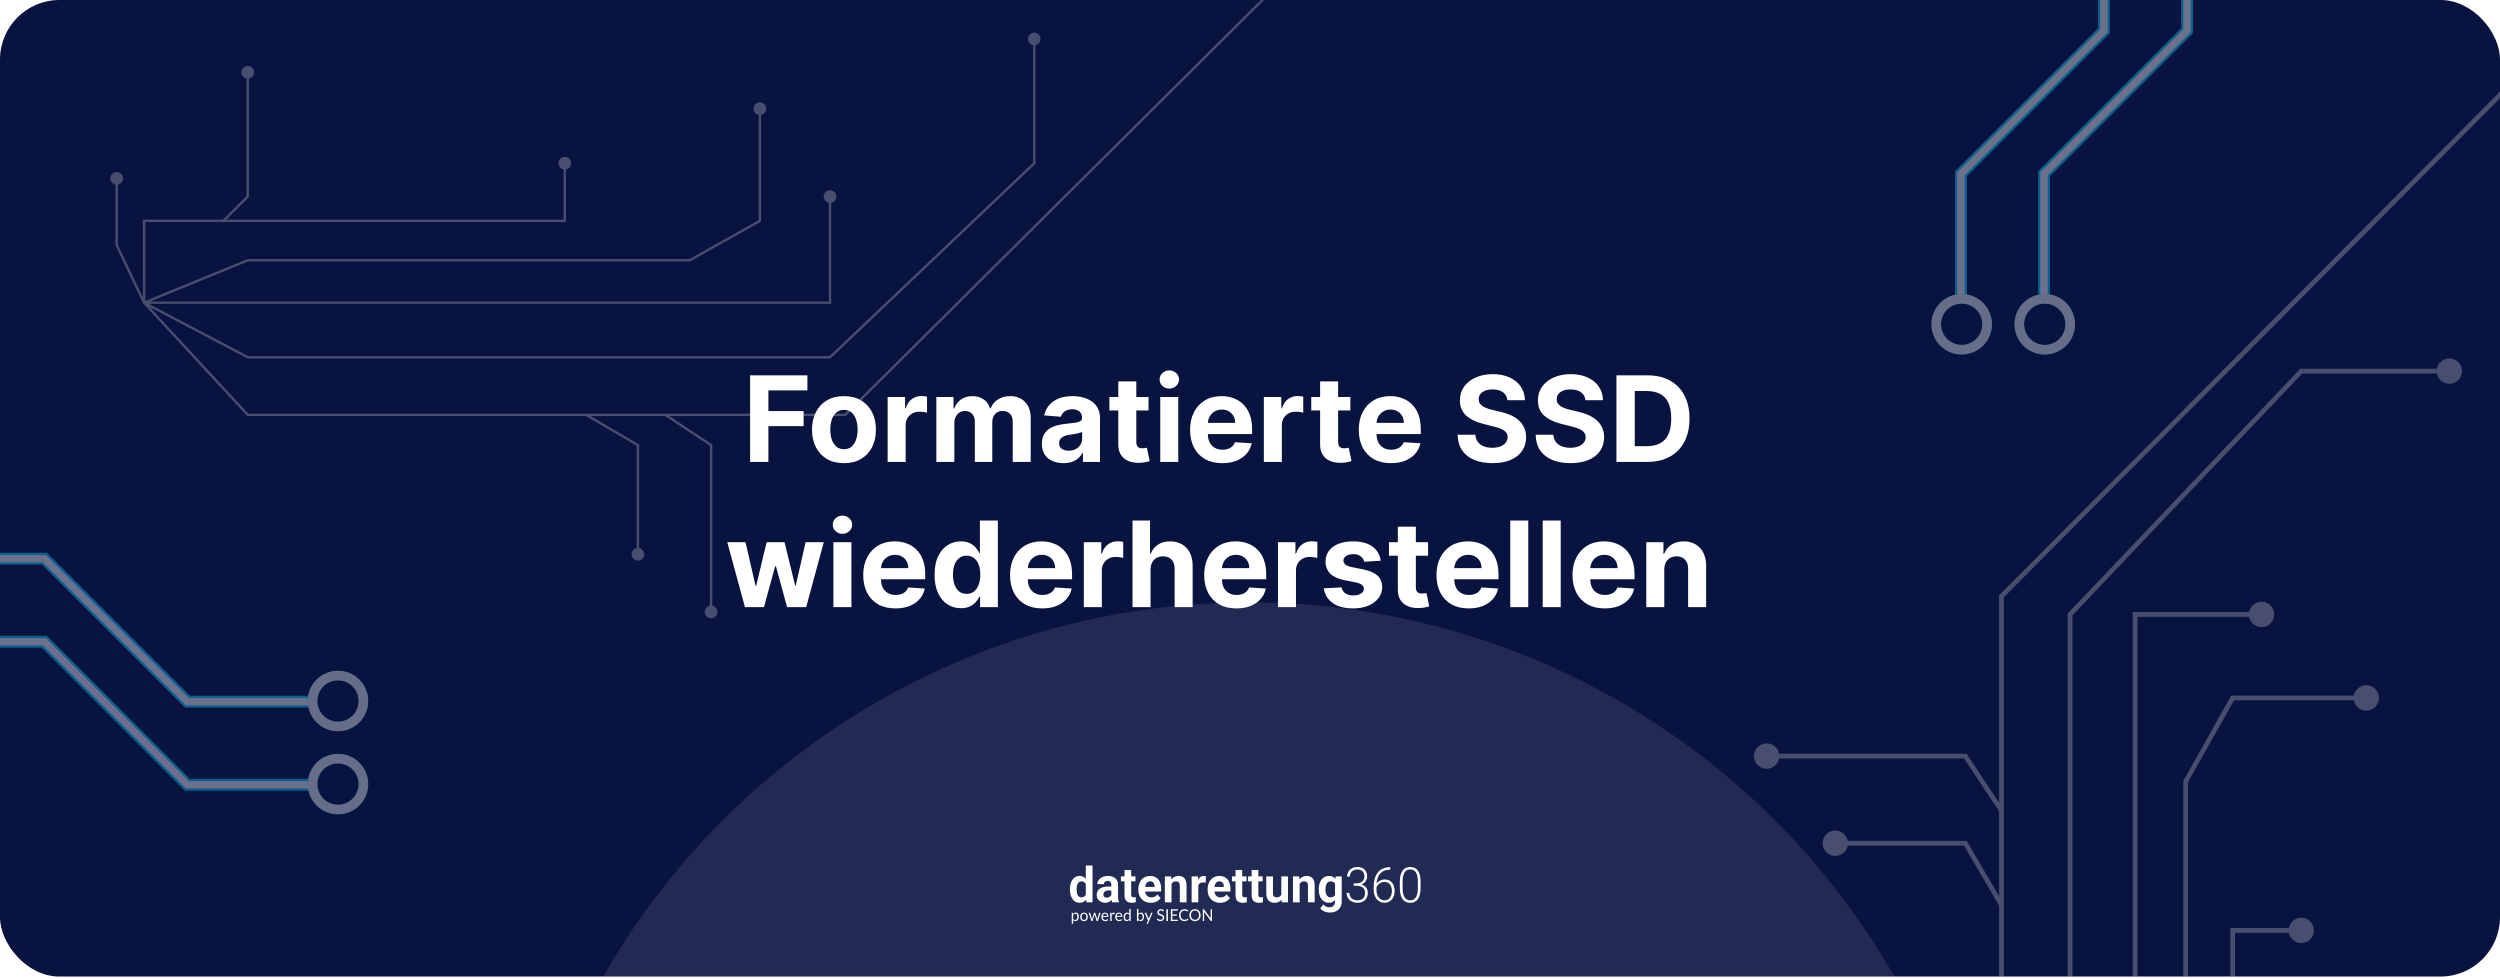 <svg width="1050" height="411" viewBox="0 0 1050 411" fill="none" xmlns="http://www.w3.org/2000/svg">
<g clip-path="url(#clip0_130_64)">
<rect width="1050" height="410.156" rx="25" fill="#09133F"/>
<g filter="url(#filter0_f_130_64)">
<circle cx="524.5" cy="565.5" r="312.5" fill="white" fill-opacity="0.1"/>
</g>
<path d="M315.038 194V157.636H339.115V163.975H322.727V172.64H337.517V178.979H322.727V194H315.038ZM354.465 194.533C351.707 194.533 349.322 193.947 347.309 192.775C345.309 191.591 343.764 189.946 342.675 187.839C341.586 185.72 341.042 183.264 341.042 180.47C341.042 177.653 341.586 175.191 342.675 173.084C343.764 170.965 345.309 169.32 347.309 168.148C349.322 166.964 351.707 166.372 354.465 166.372C357.223 166.372 359.602 166.964 361.603 168.148C363.615 169.32 365.166 170.965 366.255 173.084C367.344 175.191 367.888 177.653 367.888 180.47C367.888 183.264 367.344 185.72 366.255 187.839C365.166 189.946 363.615 191.591 361.603 192.775C359.602 193.947 357.223 194.533 354.465 194.533ZM354.5 188.673C355.755 188.673 356.803 188.318 357.643 187.608C358.484 186.886 359.117 185.903 359.543 184.661C359.981 183.418 360.2 182.003 360.2 180.417C360.2 178.831 359.981 177.416 359.543 176.173C359.117 174.93 358.484 173.948 357.643 173.226C356.803 172.504 355.755 172.143 354.5 172.143C353.234 172.143 352.169 172.504 351.304 173.226C350.452 173.948 349.807 174.93 349.369 176.173C348.943 177.416 348.73 178.831 348.73 180.417C348.73 182.003 348.943 183.418 349.369 184.661C349.807 185.903 350.452 186.886 351.304 187.608C352.169 188.318 353.234 188.673 354.5 188.673ZM372.807 194V166.727H380.14V171.486H380.424C380.921 169.793 381.755 168.515 382.927 167.651C384.099 166.775 385.449 166.337 386.976 166.337C387.354 166.337 387.763 166.36 388.201 166.408C388.639 166.455 389.023 166.52 389.355 166.603V173.315C389 173.208 388.508 173.113 387.881 173.031C387.254 172.948 386.68 172.906 386.159 172.906C385.046 172.906 384.052 173.149 383.176 173.634C382.312 174.108 381.625 174.771 381.116 175.623C380.619 176.475 380.37 177.458 380.37 178.57V194H372.807ZM393.266 194V166.727H400.474V171.539H400.794C401.362 169.941 402.309 168.68 403.635 167.757C404.961 166.834 406.547 166.372 408.393 166.372C410.264 166.372 411.856 166.84 413.17 167.775C414.484 168.698 415.36 169.953 415.797 171.539H416.082C416.638 169.977 417.644 168.728 419.1 167.793C420.568 166.846 422.302 166.372 424.302 166.372C426.847 166.372 428.913 167.183 430.499 168.805C432.097 170.415 432.896 172.699 432.896 175.658V194H425.35V177.15C425.35 175.635 424.948 174.498 424.143 173.741C423.338 172.983 422.332 172.604 421.124 172.604C419.751 172.604 418.68 173.042 417.91 173.918C417.141 174.782 416.756 175.925 416.756 177.345V194H409.423V176.99C409.423 175.652 409.039 174.587 408.269 173.794C407.512 173.001 406.511 172.604 405.268 172.604C404.428 172.604 403.67 172.817 402.996 173.244C402.333 173.658 401.806 174.244 401.415 175.001C401.025 175.747 400.829 176.623 400.829 177.629V194H393.266ZM446.648 194.515C444.908 194.515 443.357 194.213 441.996 193.609C440.635 192.994 439.558 192.088 438.764 190.893C437.983 189.685 437.593 188.182 437.593 186.383C437.593 184.868 437.871 183.595 438.427 182.565C438.983 181.536 439.741 180.707 440.7 180.08C441.659 179.452 442.748 178.979 443.967 178.659C445.198 178.339 446.488 178.115 447.838 177.984C449.424 177.819 450.702 177.665 451.673 177.523C452.643 177.369 453.348 177.144 453.786 176.848C454.224 176.552 454.443 176.114 454.443 175.534V175.428C454.443 174.303 454.088 173.433 453.377 172.817C452.679 172.202 451.685 171.894 450.394 171.894C449.033 171.894 447.95 172.196 447.145 172.8C446.34 173.392 445.808 174.137 445.547 175.037L438.551 174.469C438.907 172.812 439.605 171.379 440.647 170.172C441.688 168.953 443.032 168.018 444.677 167.366C446.334 166.704 448.252 166.372 450.43 166.372C451.945 166.372 453.395 166.55 454.78 166.905C456.177 167.26 457.414 167.81 458.491 168.556C459.58 169.302 460.438 170.261 461.066 171.433C461.693 172.593 462.007 173.983 462.007 175.605V194H454.833V190.218H454.62C454.182 191.07 453.596 191.822 452.862 192.473C452.129 193.112 451.247 193.615 450.217 193.982C449.187 194.337 447.997 194.515 446.648 194.515ZM448.814 189.295C449.927 189.295 450.909 189.076 451.762 188.638C452.614 188.188 453.283 187.584 453.768 186.827C454.253 186.069 454.496 185.211 454.496 184.252V181.358C454.259 181.512 453.934 181.654 453.519 181.784C453.117 181.902 452.661 182.015 452.152 182.121C451.643 182.216 451.134 182.305 450.625 182.388C450.116 182.459 449.655 182.524 449.24 182.583C448.353 182.713 447.577 182.92 446.914 183.205C446.251 183.489 445.737 183.873 445.37 184.359C445.003 184.832 444.819 185.424 444.819 186.134C444.819 187.164 445.192 187.951 445.938 188.496C446.695 189.028 447.654 189.295 448.814 189.295ZM482.381 166.727V172.409H465.957V166.727H482.381ZM469.686 160.193H477.25V185.619C477.25 186.318 477.356 186.862 477.57 187.253C477.783 187.632 478.079 187.898 478.457 188.052C478.848 188.206 479.298 188.283 479.807 188.283C480.162 188.283 480.517 188.253 480.872 188.194C481.227 188.123 481.499 188.07 481.689 188.034L482.878 193.663C482.5 193.781 481.967 193.917 481.28 194.071C480.594 194.237 479.759 194.337 478.777 194.373C476.954 194.444 475.356 194.201 473.983 193.645C472.622 193.089 471.562 192.224 470.805 191.053C470.047 189.881 469.674 188.401 469.686 186.614V160.193ZM487.309 194V166.727H494.872V194H487.309ZM491.108 163.212C489.984 163.212 489.019 162.839 488.214 162.093C487.421 161.335 487.024 160.43 487.024 159.376C487.024 158.335 487.421 157.441 488.214 156.695C489.019 155.938 489.984 155.559 491.108 155.559C492.233 155.559 493.192 155.938 493.985 156.695C494.79 157.441 495.192 158.335 495.192 159.376C495.192 160.43 494.79 161.335 493.985 162.093C493.192 162.839 492.233 163.212 491.108 163.212ZM513.361 194.533C510.555 194.533 508.14 193.964 506.116 192.828C504.104 191.68 502.553 190.058 501.464 187.963C500.375 185.856 499.831 183.364 499.831 180.488C499.831 177.683 500.375 175.22 501.464 173.102C502.553 170.983 504.086 169.331 506.063 168.148C508.052 166.964 510.383 166.372 513.059 166.372C514.858 166.372 516.533 166.662 518.084 167.242C519.646 167.81 521.007 168.669 522.167 169.817C523.339 170.965 524.251 172.409 524.902 174.149C525.553 175.877 525.878 177.902 525.878 180.222V182.299H502.849V177.612H518.758C518.758 176.522 518.522 175.558 518.048 174.717C517.575 173.877 516.918 173.22 516.077 172.746C515.249 172.261 514.284 172.018 513.183 172.018C512.035 172.018 511.017 172.285 510.129 172.817C509.253 173.338 508.566 174.043 508.069 174.93C507.572 175.806 507.318 176.783 507.306 177.86V182.317C507.306 183.666 507.554 184.832 508.052 185.815C508.561 186.797 509.277 187.555 510.2 188.087C511.123 188.62 512.218 188.886 513.485 188.886C514.325 188.886 515.095 188.768 515.793 188.531C516.491 188.295 517.089 187.939 517.586 187.466C518.084 186.992 518.462 186.412 518.723 185.726L525.718 186.188C525.363 187.868 524.635 189.336 523.535 190.591C522.446 191.834 521.037 192.804 519.309 193.503C517.592 194.189 515.61 194.533 513.361 194.533ZM530.814 194V166.727H538.147V171.486H538.432C538.929 169.793 539.763 168.515 540.935 167.651C542.107 166.775 543.456 166.337 544.983 166.337C545.362 166.337 545.771 166.36 546.209 166.408C546.647 166.455 547.031 166.52 547.363 166.603V173.315C547.008 173.208 546.516 173.113 545.889 173.031C545.262 172.948 544.687 172.906 544.167 172.906C543.054 172.906 542.06 173.149 541.184 173.634C540.32 174.108 539.633 174.771 539.124 175.623C538.627 176.475 538.378 177.458 538.378 178.57V194H530.814ZM567.147 166.727V172.409H550.723V166.727H567.147ZM554.452 160.193H562.016V185.619C562.016 186.318 562.122 186.862 562.335 187.253C562.548 187.632 562.844 187.898 563.223 188.052C563.614 188.206 564.063 188.283 564.572 188.283C564.927 188.283 565.283 188.253 565.638 188.194C565.993 188.123 566.265 188.07 566.454 188.034L567.644 193.663C567.265 193.781 566.733 193.917 566.046 194.071C565.36 194.237 564.525 194.337 563.543 194.373C561.72 194.444 560.122 194.201 558.748 193.645C557.387 193.089 556.328 192.224 555.57 191.053C554.813 189.881 554.44 188.401 554.452 186.614V160.193ZM584.21 194.533C581.405 194.533 578.99 193.964 576.966 192.828C574.954 191.68 573.403 190.058 572.314 187.963C571.225 185.856 570.68 183.364 570.68 180.488C570.68 177.683 571.225 175.22 572.314 173.102C573.403 170.983 574.936 169.331 576.913 168.148C578.901 166.964 581.233 166.372 583.908 166.372C585.708 166.372 587.382 166.662 588.933 167.242C590.496 167.81 591.857 168.669 593.017 169.817C594.189 170.965 595.1 172.409 595.751 174.149C596.402 175.877 596.728 177.902 596.728 180.222V182.299H573.699V177.612H589.608C589.608 176.522 589.371 175.558 588.898 174.717C588.424 173.877 587.767 173.22 586.927 172.746C586.098 172.261 585.133 172.018 584.033 172.018C582.884 172.018 581.866 172.285 580.979 172.817C580.103 173.338 579.416 174.043 578.919 174.93C578.422 175.806 578.167 176.783 578.155 177.86V182.317C578.155 183.666 578.404 184.832 578.901 185.815C579.41 186.797 580.126 187.555 581.05 188.087C581.973 188.62 583.068 188.886 584.334 188.886C585.175 188.886 585.944 188.768 586.643 188.531C587.341 188.295 587.939 187.939 588.436 187.466C588.933 186.992 589.312 186.412 589.572 185.726L596.568 186.188C596.213 187.868 595.485 189.336 594.384 190.591C593.295 191.834 591.887 192.804 590.158 193.503C588.442 194.189 586.459 194.533 584.21 194.533ZM633.105 168.094C632.963 166.662 632.353 165.549 631.276 164.756C630.199 163.963 628.737 163.567 626.89 163.567C625.636 163.567 624.576 163.744 623.712 164.099C622.848 164.443 622.185 164.922 621.723 165.538C621.274 166.153 621.049 166.852 621.049 167.633C621.025 168.284 621.161 168.852 621.457 169.337C621.765 169.823 622.185 170.243 622.718 170.598C623.25 170.941 623.866 171.243 624.564 171.504C625.263 171.752 626.008 171.965 626.802 172.143L630.069 172.924C631.655 173.279 633.111 173.753 634.437 174.344C635.762 174.936 636.91 175.664 637.881 176.528C638.852 177.393 639.603 178.411 640.136 179.582C640.681 180.754 640.959 182.098 640.971 183.613C640.959 185.838 640.391 187.768 639.266 189.401C638.153 191.023 636.544 192.284 634.437 193.183C632.341 194.071 629.814 194.515 626.855 194.515C623.919 194.515 621.362 194.065 619.184 193.165C617.018 192.266 615.325 190.934 614.106 189.17C612.899 187.395 612.266 185.199 612.206 182.583H619.646C619.729 183.802 620.078 184.82 620.694 185.637C621.321 186.442 622.156 187.052 623.197 187.466C624.251 187.868 625.44 188.07 626.766 188.07C628.068 188.07 629.199 187.88 630.157 187.501C631.128 187.123 631.88 186.596 632.412 185.921C632.945 185.246 633.211 184.471 633.211 183.595C633.211 182.778 632.969 182.092 632.483 181.536C632.01 180.979 631.312 180.506 630.388 180.115C629.477 179.724 628.358 179.369 627.032 179.05L623.073 178.055C620.007 177.31 617.586 176.144 615.811 174.558C614.035 172.971 613.153 170.835 613.165 168.148C613.153 165.946 613.739 164.022 614.923 162.377C616.119 160.732 617.758 159.447 619.841 158.524C621.925 157.601 624.292 157.139 626.944 157.139C629.642 157.139 631.998 157.601 634.01 158.524C636.035 159.447 637.609 160.732 638.733 162.377C639.858 164.022 640.438 165.928 640.473 168.094H633.105ZM665.869 168.094C665.726 166.662 665.117 165.549 664.04 164.756C662.963 163.963 661.501 163.567 659.654 163.567C658.399 163.567 657.34 163.744 656.476 164.099C655.612 164.443 654.949 164.922 654.487 165.538C654.037 166.153 653.812 166.852 653.812 167.633C653.789 168.284 653.925 168.852 654.221 169.337C654.529 169.823 654.949 170.243 655.481 170.598C656.014 170.941 656.63 171.243 657.328 171.504C658.026 171.752 658.772 171.965 659.565 172.143L662.832 172.924C664.418 173.279 665.874 173.753 667.2 174.344C668.526 174.936 669.674 175.664 670.645 176.528C671.615 177.393 672.367 178.411 672.9 179.582C673.444 180.754 673.722 182.098 673.734 183.613C673.722 185.838 673.154 187.768 672.03 189.401C670.917 191.023 669.307 192.284 667.2 193.183C665.105 194.071 662.578 194.515 659.619 194.515C656.683 194.515 654.126 194.065 651.948 193.165C649.782 192.266 648.089 190.934 646.87 189.17C645.663 187.395 645.029 185.199 644.97 182.583H652.41C652.493 183.802 652.842 184.82 653.457 185.637C654.085 186.442 654.919 187.052 655.961 187.466C657.014 187.868 658.204 188.07 659.53 188.07C660.832 188.07 661.962 187.88 662.921 187.501C663.892 187.123 664.643 186.596 665.176 185.921C665.709 185.246 665.975 184.471 665.975 183.595C665.975 182.778 665.732 182.092 665.247 181.536C664.774 180.979 664.075 180.506 663.152 180.115C662.24 179.724 661.122 179.369 659.796 179.05L655.837 178.055C652.771 177.31 650.35 176.144 648.574 174.558C646.799 172.971 645.917 170.835 645.929 168.148C645.917 165.946 646.503 164.022 647.687 162.377C648.882 160.732 650.522 159.447 652.605 158.524C654.688 157.601 657.056 157.139 659.707 157.139C662.406 157.139 664.762 157.601 666.774 158.524C668.798 159.447 670.373 160.732 671.497 162.377C672.622 164.022 673.202 165.928 673.237 168.094H665.869ZM691.796 194H678.906V157.636H691.903C695.56 157.636 698.709 158.364 701.349 159.82C703.988 161.264 706.019 163.342 707.439 166.053C708.871 168.763 709.587 172.007 709.587 175.783C709.587 179.571 708.871 182.826 707.439 185.548C706.019 188.271 703.977 190.36 701.313 191.816C698.662 193.272 695.489 194 691.796 194ZM686.594 187.413H691.477C693.749 187.413 695.661 187.01 697.212 186.205C698.774 185.388 699.946 184.128 700.727 182.423C701.52 180.707 701.917 178.493 701.917 175.783C701.917 173.096 701.52 170.9 700.727 169.195C699.946 167.491 698.78 166.236 697.229 165.431C695.679 164.626 693.767 164.224 691.494 164.224H686.594V187.413ZM312.879 255L305.457 227.727H313.11L317.336 246.051H317.584L321.988 227.727H329.498L333.973 245.945H334.203L338.358 227.727H345.993L338.589 255H330.581L325.894 237.848H325.556L320.869 255H312.879ZM350.028 255V227.727H357.592V255H350.028ZM353.828 224.212C352.703 224.212 351.739 223.839 350.934 223.093C350.141 222.335 349.744 221.43 349.744 220.376C349.744 219.335 350.141 218.441 350.934 217.695C351.739 216.938 352.703 216.559 353.828 216.559C354.952 216.559 355.911 216.938 356.704 217.695C357.509 218.441 357.912 219.335 357.912 220.376C357.912 221.43 357.509 222.335 356.704 223.093C355.911 223.839 354.952 224.212 353.828 224.212ZM376.08 255.533C373.275 255.533 370.86 254.964 368.836 253.828C366.824 252.68 365.273 251.058 364.184 248.963C363.095 246.856 362.55 244.364 362.55 241.488C362.55 238.683 363.095 236.22 364.184 234.102C365.273 231.983 366.806 230.331 368.783 229.148C370.771 227.964 373.103 227.372 375.778 227.372C377.578 227.372 379.253 227.662 380.803 228.242C382.366 228.81 383.727 229.669 384.887 230.817C386.059 231.965 386.97 233.409 387.621 235.149C388.272 236.877 388.598 238.902 388.598 241.222V243.299H365.569V238.612H381.478C381.478 237.522 381.241 236.558 380.768 235.717C380.294 234.877 379.637 234.22 378.797 233.746C377.968 233.261 377.004 233.018 375.903 233.018C374.754 233.018 373.737 233.285 372.849 233.817C371.973 234.338 371.286 235.043 370.789 235.93C370.292 236.806 370.037 237.783 370.026 238.86V243.317C370.026 244.666 370.274 245.832 370.771 246.815C371.28 247.797 371.996 248.555 372.92 249.087C373.843 249.62 374.938 249.886 376.205 249.886C377.045 249.886 377.814 249.768 378.513 249.531C379.211 249.295 379.809 248.939 380.306 248.466C380.803 247.992 381.182 247.412 381.442 246.726L388.438 247.188C388.083 248.868 387.355 250.336 386.254 251.591C385.165 252.834 383.757 253.804 382.028 254.503C380.312 255.189 378.329 255.533 376.08 255.533ZM403.584 255.444C401.512 255.444 399.636 254.911 397.955 253.846C396.286 252.769 394.96 251.188 393.978 249.105C393.007 247.01 392.522 244.441 392.522 241.399C392.522 238.274 393.025 235.676 394.031 233.604C395.037 231.521 396.375 229.964 398.044 228.935C399.725 227.893 401.566 227.372 403.566 227.372C405.093 227.372 406.366 227.633 407.384 228.153C408.413 228.662 409.242 229.302 409.869 230.071C410.509 230.829 410.994 231.574 411.325 232.308H411.556V218.636H419.102V255H411.645V250.632H411.325C410.97 251.39 410.467 252.141 409.816 252.887C409.177 253.621 408.342 254.231 407.312 254.716C406.295 255.201 405.052 255.444 403.584 255.444ZM405.981 249.425C407.2 249.425 408.23 249.093 409.07 248.43C409.923 247.756 410.574 246.815 411.023 245.607C411.485 244.4 411.716 242.985 411.716 241.364C411.716 239.742 411.491 238.333 411.041 237.138C410.591 235.942 409.94 235.019 409.088 234.368C408.236 233.717 407.2 233.391 405.981 233.391C404.738 233.391 403.69 233.729 402.838 234.403C401.986 235.078 401.341 236.013 400.903 237.209C400.465 238.404 400.246 239.789 400.246 241.364C400.246 242.95 400.465 244.353 400.903 245.572C401.353 246.779 401.998 247.726 402.838 248.413C403.69 249.087 404.738 249.425 405.981 249.425ZM437.75 255.533C434.945 255.533 432.53 254.964 430.506 253.828C428.494 252.68 426.943 251.058 425.854 248.963C424.765 246.856 424.22 244.364 424.22 241.488C424.22 238.683 424.765 236.22 425.854 234.102C426.943 231.983 428.476 230.331 430.453 229.148C432.441 227.964 434.773 227.372 437.448 227.372C439.248 227.372 440.923 227.662 442.473 228.242C444.036 228.81 445.397 229.669 446.557 230.817C447.729 231.965 448.64 233.409 449.291 235.149C449.942 236.877 450.268 238.902 450.268 241.222V243.299H427.239V238.612H443.148C443.148 237.522 442.911 236.558 442.438 235.717C441.964 234.877 441.307 234.22 440.467 233.746C439.638 233.261 438.673 233.018 437.573 233.018C436.424 233.018 435.406 233.285 434.519 233.817C433.643 234.338 432.956 235.043 432.459 235.93C431.962 236.806 431.707 237.783 431.695 238.86V243.317C431.695 244.666 431.944 245.832 432.441 246.815C432.95 247.797 433.666 248.555 434.59 249.087C435.513 249.62 436.608 249.886 437.874 249.886C438.715 249.886 439.484 249.768 440.183 249.531C440.881 249.295 441.479 248.939 441.976 248.466C442.473 247.992 442.852 247.412 443.112 246.726L450.108 247.188C449.753 248.868 449.025 250.336 447.924 251.591C446.835 252.834 445.427 253.804 443.698 254.503C441.982 255.189 439.999 255.533 437.75 255.533ZM455.204 255V227.727H462.537V232.486H462.821C463.318 230.793 464.153 229.515 465.325 228.651C466.497 227.775 467.846 227.337 469.373 227.337C469.752 227.337 470.16 227.36 470.598 227.408C471.036 227.455 471.421 227.52 471.752 227.603V234.315C471.397 234.208 470.906 234.113 470.279 234.031C469.651 233.948 469.077 233.906 468.556 233.906C467.444 233.906 466.449 234.149 465.573 234.634C464.709 235.108 464.023 235.771 463.514 236.623C463.017 237.475 462.768 238.458 462.768 239.57V255H455.204ZM483.227 239.233V255H475.663V218.636H483.014V232.539H483.333C483.949 230.929 484.943 229.669 486.316 228.757C487.69 227.834 489.412 227.372 491.483 227.372C493.377 227.372 495.029 227.786 496.437 228.615C497.858 229.432 498.958 230.61 499.74 232.148C500.533 233.675 500.923 235.504 500.912 237.635V255H493.348V238.984C493.359 237.304 492.933 235.996 492.069 235.06C491.217 234.125 490.021 233.658 488.483 233.658C487.453 233.658 486.541 233.877 485.748 234.315C484.967 234.753 484.351 235.392 483.902 236.232C483.464 237.061 483.239 238.061 483.227 239.233ZM519.293 255.533C516.488 255.533 514.073 254.964 512.049 253.828C510.037 252.68 508.486 251.058 507.397 248.963C506.308 246.856 505.763 244.364 505.763 241.488C505.763 238.683 506.308 236.22 507.397 234.102C508.486 231.983 510.019 230.331 511.996 229.148C513.984 227.964 516.316 227.372 518.991 227.372C520.791 227.372 522.465 227.662 524.016 228.242C525.579 228.81 526.94 229.669 528.1 230.817C529.272 231.965 530.183 233.409 530.834 235.149C531.485 236.877 531.811 238.902 531.811 241.222V243.299H508.782V238.612H524.691C524.691 237.522 524.454 236.558 523.981 235.717C523.507 234.877 522.85 234.22 522.01 233.746C521.181 233.261 520.216 233.018 519.116 233.018C517.967 233.018 516.949 233.285 516.062 233.817C515.186 234.338 514.499 235.043 514.002 235.93C513.505 236.806 513.25 237.783 513.238 238.86V243.317C513.238 244.666 513.487 245.832 513.984 246.815C514.493 247.797 515.209 248.555 516.133 249.087C517.056 249.62 518.151 249.886 519.417 249.886C520.258 249.886 521.027 249.768 521.726 249.531C522.424 249.295 523.022 248.939 523.519 248.466C524.016 247.992 524.395 247.412 524.655 246.726L531.651 247.188C531.296 248.868 530.568 250.336 529.467 251.591C528.378 252.834 526.97 253.804 525.241 254.503C523.525 255.189 521.542 255.533 519.293 255.533ZM536.747 255V227.727H544.08V232.486H544.364C544.861 230.793 545.696 229.515 546.868 228.651C548.04 227.775 549.389 227.337 550.916 227.337C551.295 227.337 551.703 227.36 552.141 227.408C552.579 227.455 552.964 227.52 553.295 227.603V234.315C552.94 234.208 552.449 234.113 551.822 234.031C551.194 233.948 550.62 233.906 550.099 233.906C548.987 233.906 547.992 234.149 547.116 234.634C546.252 235.108 545.566 235.771 545.057 236.623C544.559 237.475 544.311 238.458 544.311 239.57V255H536.747ZM579.898 235.504L572.973 235.93C572.855 235.339 572.6 234.806 572.21 234.332C571.819 233.847 571.304 233.462 570.665 233.178C570.037 232.882 569.286 232.734 568.41 232.734C567.238 232.734 566.25 232.983 565.445 233.48C564.64 233.965 564.237 234.616 564.237 235.433C564.237 236.084 564.498 236.635 565.018 237.085C565.539 237.534 566.433 237.895 567.7 238.168L572.636 239.162C575.287 239.706 577.264 240.582 578.566 241.79C579.868 242.997 580.519 244.583 580.519 246.548C580.519 248.336 579.992 249.904 578.939 251.254C577.897 252.603 576.465 253.656 574.642 254.414C572.831 255.16 570.742 255.533 568.374 255.533C564.764 255.533 561.888 254.781 559.745 253.278C557.614 251.763 556.366 249.703 555.999 247.099L563.438 246.708C563.663 247.809 564.208 248.649 565.072 249.229C565.936 249.798 567.043 250.082 568.392 250.082C569.718 250.082 570.783 249.827 571.588 249.318C572.405 248.797 572.819 248.129 572.831 247.312C572.819 246.625 572.529 246.063 571.961 245.625C571.393 245.175 570.517 244.832 569.333 244.595L564.61 243.654C561.947 243.121 559.964 242.198 558.662 240.884C557.372 239.57 556.727 237.895 556.727 235.859C556.727 234.107 557.2 232.598 558.147 231.332C559.106 230.065 560.449 229.089 562.178 228.402C563.918 227.715 565.954 227.372 568.286 227.372C571.73 227.372 574.441 228.1 576.418 229.556C578.406 231.012 579.566 232.995 579.898 235.504ZM599.789 227.727V233.409H583.365V227.727H599.789ZM587.093 221.193H594.657V246.619C594.657 247.318 594.764 247.862 594.977 248.253C595.19 248.632 595.486 248.898 595.865 249.052C596.255 249.206 596.705 249.283 597.214 249.283C597.569 249.283 597.924 249.253 598.279 249.194C598.634 249.123 598.907 249.07 599.096 249.034L600.286 254.663C599.907 254.781 599.374 254.917 598.688 255.071C598.001 255.237 597.167 255.337 596.184 255.373C594.361 255.444 592.763 255.201 591.39 254.645C590.029 254.089 588.969 253.224 588.212 252.053C587.454 250.881 587.081 249.401 587.093 247.614V221.193ZM616.852 255.533C614.046 255.533 611.632 254.964 609.607 253.828C607.595 252.68 606.044 251.058 604.955 248.963C603.866 246.856 603.322 244.364 603.322 241.488C603.322 238.683 603.866 236.22 604.955 234.102C606.044 231.983 607.577 230.331 609.554 229.148C611.543 227.964 613.875 227.372 616.55 227.372C618.349 227.372 620.024 227.662 621.575 228.242C623.137 228.81 624.499 229.669 625.659 230.817C626.83 231.965 627.742 233.409 628.393 235.149C629.044 236.877 629.369 238.902 629.369 241.222V243.299H606.34V238.612H622.249C622.249 237.522 622.013 236.558 621.539 235.717C621.066 234.877 620.409 234.22 619.568 233.746C618.74 233.261 617.775 233.018 616.674 233.018C615.526 233.018 614.508 233.285 613.62 233.817C612.744 234.338 612.058 235.043 611.561 235.93C611.063 236.806 610.809 237.783 610.797 238.86V243.317C610.797 244.666 611.046 245.832 611.543 246.815C612.052 247.797 612.768 248.555 613.691 249.087C614.615 249.62 615.709 249.886 616.976 249.886C617.816 249.886 618.586 249.768 619.284 249.531C619.983 249.295 620.58 248.939 621.078 248.466C621.575 247.992 621.954 247.412 622.214 246.726L629.21 247.188C628.855 248.868 628.127 250.336 627.026 251.591C625.937 252.834 624.528 253.804 622.8 254.503C621.084 255.189 619.101 255.533 616.852 255.533ZM641.869 218.636V255H634.306V218.636H641.869ZM655.493 218.636V255H647.929V218.636H655.493ZM673.981 255.533C671.175 255.533 668.76 254.964 666.736 253.828C664.724 252.68 663.173 251.058 662.084 248.963C660.995 246.856 660.451 244.364 660.451 241.488C660.451 238.683 660.995 236.22 662.084 234.102C663.173 231.983 664.706 230.331 666.683 229.148C668.672 227.964 671.004 227.372 673.679 227.372C675.478 227.372 677.153 227.662 678.704 228.242C680.266 228.81 681.627 229.669 682.787 230.817C683.959 231.965 684.871 233.409 685.522 235.149C686.173 236.877 686.498 238.902 686.498 241.222V243.299H663.469V238.612H679.378C679.378 237.522 679.142 236.558 678.668 235.717C678.195 234.877 677.538 234.22 676.697 233.746C675.869 233.261 674.904 233.018 673.803 233.018C672.655 233.018 671.637 233.285 670.749 233.817C669.873 234.338 669.187 235.043 668.689 235.93C668.192 236.806 667.938 237.783 667.926 238.86V243.317C667.926 244.666 668.175 245.832 668.672 246.815C669.181 247.797 669.897 248.555 670.82 249.087C671.743 249.62 672.838 249.886 674.105 249.886C674.945 249.886 675.715 249.768 676.413 249.531C677.112 249.295 677.709 248.939 678.206 248.466C678.704 247.992 679.082 247.412 679.343 246.726L686.339 247.188C685.983 248.868 685.256 250.336 684.155 251.591C683.066 252.834 681.657 253.804 679.929 254.503C678.212 255.189 676.23 255.533 673.981 255.533ZM698.998 239.233V255H691.434V227.727H698.643V232.539H698.963C699.567 230.953 700.579 229.698 701.999 228.775C703.42 227.84 705.142 227.372 707.166 227.372C709.06 227.372 710.711 227.786 712.12 228.615C713.528 229.444 714.623 230.627 715.405 232.166C716.186 233.693 716.577 235.516 716.577 237.635V255H709.013V238.984C709.024 237.315 708.598 236.013 707.734 235.078C706.87 234.131 705.68 233.658 704.165 233.658C703.147 233.658 702.248 233.877 701.466 234.315C700.697 234.753 700.093 235.392 699.655 236.232C699.229 237.061 699.01 238.061 698.998 239.233Z" fill="white"/>
<g opacity="0.4">
<g filter="url(#filter1_f_130_64)">
<path d="M872.867 -80L883.669 -69.198L883.669 12.896L823.611 72.955L823.611 126.965" stroke="#0FD1FF" stroke-width="5"/>
</g>
<path d="M872.867 -80L883.669 -69.198L883.669 12.896L823.611 72.955L823.611 126.965" stroke="white" stroke-opacity="0.7" stroke-width="3"/>
<g filter="url(#filter2_f_130_64)">
<path d="M872.867 -80L883.669 -69.198L883.669 12.896L823.611 72.955L823.611 126.965" stroke="white" stroke-opacity="0.9" stroke-width="3"/>
</g>
<path d="M872.867 -80L883.669 -69.198L883.669 12.896L823.611 72.955L823.611 126.965" stroke="white" stroke-width="2"/>
<g filter="url(#filter3_f_130_64)">
<circle cx="823.904" cy="136.188" r="10.688" transform="rotate(90 823.904 136.188)" stroke="#0FD1FF" stroke-width="4"/>
</g>
<circle cx="823.904" cy="136.188" r="10.688" transform="rotate(90 823.904 136.188)" stroke="#F3F4F6" stroke-width="4"/>
<g filter="url(#filter4_f_130_64)">
<path d="M907.758 -80L918.56 -69.198L918.56 12.896L858.501 72.955L858.501 126.965" stroke="#0FD1FF" stroke-width="5"/>
</g>
<path d="M907.758 -80L918.56 -69.198L918.56 12.896L858.501 72.955L858.501 126.965" stroke="white" stroke-opacity="0.7" stroke-width="3"/>
<g filter="url(#filter5_f_130_64)">
<path d="M907.758 -80L918.56 -69.198L918.56 12.896L858.501 72.955L858.501 126.965" stroke="white" stroke-opacity="0.9" stroke-width="3"/>
</g>
<path d="M907.758 -80L918.56 -69.198L918.56 12.896L858.501 72.955L858.501 126.965" stroke="white" stroke-width="2"/>
<g filter="url(#filter6_f_130_64)">
<circle cx="858.794" cy="136.188" r="10.688" transform="rotate(90 858.794 136.188)" stroke="#0FD1FF" stroke-width="4"/>
</g>
<circle cx="858.794" cy="136.188" r="10.688" transform="rotate(90 858.794 136.188)" stroke="#F3F4F6" stroke-width="4"/>
<g filter="url(#filter7_f_130_64)">
<path d="M-74.237 280.349L-63.435 269.547L18.659 269.547L78.718 329.606L132.728 329.606" stroke="#0FD1FF" stroke-width="5"/>
</g>
<path d="M-74.237 280.349L-63.435 269.547L18.659 269.547L78.718 329.606L132.728 329.606" stroke="white" stroke-opacity="0.7" stroke-width="3"/>
<g filter="url(#filter8_f_130_64)">
<path d="M-74.237 280.349L-63.435 269.547L18.659 269.547L78.718 329.606L132.728 329.606" stroke="white" stroke-opacity="0.9" stroke-width="3"/>
</g>
<path d="M-74.237 280.349L-63.435 269.547L18.659 269.547L78.718 329.606L132.728 329.606" stroke="white" stroke-width="2"/>
<g filter="url(#filter9_f_130_64)">
<circle cx="141.95" cy="329.313" r="10.688" stroke="#0FD1FF" stroke-width="4"/>
</g>
<circle cx="141.95" cy="329.313" r="10.688" stroke="#F3F4F6" stroke-width="4"/>
<g filter="url(#filter10_f_130_64)">
<path d="M-74.237 245.458L-63.435 234.656L18.659 234.656L78.718 294.715L132.728 294.715" stroke="#0FD1FF" stroke-width="5"/>
</g>
<path d="M-74.237 245.458L-63.435 234.656L18.659 234.656L78.718 294.715L132.728 294.715" stroke="white" stroke-opacity="0.7" stroke-width="3"/>
<g filter="url(#filter11_f_130_64)">
<path d="M-74.237 245.458L-63.435 234.656L18.659 234.656L78.718 294.715L132.728 294.715" stroke="white" stroke-opacity="0.9" stroke-width="3"/>
</g>
<path d="M-74.237 245.458L-63.435 234.656L18.659 234.656L78.718 294.715L132.728 294.715" stroke="white" stroke-width="2"/>
<g filter="url(#filter12_f_130_64)">
<circle cx="141.95" cy="294.422" r="10.688" stroke="#0FD1FF" stroke-width="4"/>
</g>
<circle cx="141.95" cy="294.422" r="10.688" stroke="#F3F4F6" stroke-width="4"/>
</g>
<path d="M60.523 127.137L60.156 127.476L60.104 127.42L60.072 127.352L60.523 127.137ZM49 102.946L48.549 103.161L48.5 103.059L48.5 102.946L49 102.946ZM49 77.603C47.527 77.603 46.333 76.409 46.333 74.937C46.333 73.464 47.527 72.27 49 72.27C50.473 72.27 51.667 73.464 51.667 74.937C51.667 76.409 50.473 77.603 49 77.603ZM60.523 92.761L60.023 92.761L60.023 92.261L60.523 92.261L60.523 92.761ZM104.055 82.576L104.555 82.576L104.555 82.784L104.408 82.93L104.055 82.576ZM104.055 33.042C102.582 33.042 101.389 31.848 101.389 30.376C101.389 28.903 102.582 27.709 104.055 27.709C105.528 27.709 106.722 28.903 106.722 30.376C106.722 31.848 105.528 33.042 104.055 33.042ZM237.212 92.761L237.712 92.761L237.712 93.261L237.212 93.261L237.212 92.761ZM237.212 71.237C235.739 71.237 234.545 70.043 234.545 68.571C234.545 67.098 235.739 65.904 237.212 65.904C238.685 65.904 239.879 67.098 239.879 68.571C239.879 70.043 238.685 71.237 237.212 71.237ZM104.055 109.312L103.866 108.849L103.957 108.812L104.055 108.812L104.055 109.312ZM289.706 109.312L289.951 109.748L289.837 109.812L289.706 109.812L289.706 109.312ZM319.155 92.761L319.655 92.761L319.655 93.053L319.4 93.197L319.155 92.761ZM319.155 48.32C317.682 48.32 316.488 47.126 316.488 45.654C316.488 44.181 317.682 42.987 319.155 42.987C320.627 42.987 321.821 44.181 321.821 45.654C321.821 47.126 320.627 48.32 319.155 48.32ZM348.603 127.137L349.103 127.137L349.103 127.637L348.603 127.637L348.603 127.137ZM348.603 85.242C347.13 85.242 345.936 84.048 345.936 82.576C345.936 81.103 347.13 79.909 348.603 79.909C350.075 79.909 351.269 81.103 351.269 82.576C351.269 84.048 350.075 85.242 348.603 85.242ZM104.055 150.054L104.055 150.554L103.932 150.554L103.822 150.496L104.055 150.054ZM348.603 150.054L348.947 150.416L348.802 150.554L348.603 150.554L348.603 150.054ZM434.386 68.571L434.886 68.571L434.886 68.785L434.731 68.933L434.386 68.571ZM434.386 19.037C432.914 19.037 431.72 17.843 431.72 16.371C431.72 14.898 432.914 13.704 434.386 13.704C435.859 13.704 437.053 14.898 437.053 16.371C437.053 17.843 435.859 19.037 434.386 19.037ZM104.055 174.244L104.055 174.744L103.836 174.744L103.688 174.583L104.055 174.244ZM267.94 186.976L268.193 186.544L268.44 186.689L268.44 186.976L267.94 186.976ZM267.94 235.476C266.468 235.476 265.274 234.283 265.274 232.81C265.274 231.337 266.468 230.143 267.94 230.143C269.413 230.143 270.607 231.337 270.607 232.81C270.607 234.283 269.413 235.476 267.94 235.476ZM298.669 186.976L298.945 186.559L299.169 186.707L299.169 186.976L298.669 186.976ZM298.669 259.667C297.196 259.667 296.002 258.473 296.002 257C296.002 255.527 297.196 254.333 298.669 254.333C300.142 254.333 301.336 255.527 301.336 257C301.336 258.473 300.142 259.667 298.669 259.667ZM355.004 174.244L355.357 174.598L355.211 174.744L355.004 174.744L355.004 174.244ZM534.254 -4L533.901 -4.355L534.048 -4.5L534.254 -4.5L534.254 -4ZM629 -1.333C627.527 -1.333 626.333 -2.527 626.333 -4C626.333 -5.473 627.527 -6.667 629 -6.667C630.473 -6.667 631.667 -5.473 631.667 -4C631.667 -2.527 630.473 -1.333 629 -1.333ZM60.072 127.352C57.822 122.628 54.941 116.581 52.623 111.714C51.464 109.281 50.445 107.142 49.716 105.613C49.352 104.848 49.06 104.235 48.859 103.813C48.759 103.603 48.681 103.44 48.629 103.329C48.602 103.274 48.582 103.232 48.569 103.204C48.562 103.189 48.558 103.18 48.554 103.172C48.552 103.169 48.55 103.165 48.55 103.164C48.55 103.164 48.55 103.163 48.549 103.163C48.549 103.163 48.549 103.162 48.549 103.162C48.549 103.162 48.549 103.162 48.549 103.162C48.549 103.161 48.549 103.161 49 102.946C49.451 102.731 49.451 102.731 49.452 102.731C49.452 102.732 49.452 102.732 49.452 102.732C49.452 102.732 49.452 102.732 49.452 102.733C49.452 102.733 49.453 102.734 49.453 102.734C49.454 102.736 49.455 102.738 49.456 102.742C49.46 102.749 49.465 102.76 49.472 102.774C49.485 102.802 49.505 102.844 49.531 102.899C49.584 103.009 49.662 103.173 49.762 103.383C49.963 103.805 50.255 104.418 50.619 105.183C51.348 106.712 52.366 108.85 53.526 111.284C55.844 116.151 58.724 122.198 60.975 126.922L60.072 127.352ZM48.5 102.946L48.5 74.937L49.5 74.937L49.5 102.946L48.5 102.946ZM60.023 127.137L60.023 92.761L61.023 92.761L61.023 127.137L60.023 127.137ZM60.523 92.261L93.812 92.261L93.812 93.261L60.523 93.261L60.523 92.261ZM93.46 92.406L103.703 82.221L104.408 82.93L94.165 93.115L93.46 92.406ZM103.555 82.576L103.555 30.376L104.555 30.376L104.555 82.576L103.555 82.576ZM93.812 92.261L237.212 92.261L237.212 93.261L93.812 93.261L93.812 92.261ZM236.712 92.761L236.712 68.571L237.712 68.571L237.712 92.761L236.712 92.761ZM60.334 126.674L103.866 108.849L104.245 109.775L60.713 127.599L60.334 126.674ZM104.055 108.812L289.706 108.812L289.706 109.812L104.055 109.812L104.055 108.812ZM289.461 108.876L318.91 92.325L319.4 93.197L289.951 109.748L289.461 108.876ZM318.655 92.761L318.655 45.654L319.655 45.654L319.655 92.761L318.655 92.761ZM60.523 126.637L348.603 126.637L348.603 127.637L60.523 127.637L60.523 126.637ZM348.103 127.137L348.103 82.576L349.103 82.576L349.103 127.137L348.103 127.137ZM60.756 126.694L104.288 149.611L103.822 150.496L60.29 127.579L60.756 126.694ZM104.055 149.554L348.603 149.554L348.603 150.554L104.055 150.554L104.055 149.554ZM348.258 149.691L434.042 68.208L434.731 68.933L348.947 150.416L348.258 149.691ZM433.886 68.571L433.886 16.371L434.886 16.371L434.886 68.571L433.886 68.571ZM60.89 126.797L104.422 173.905L103.688 174.583L60.156 127.476L60.89 126.797ZM104.055 173.744L246.174 173.744L246.174 174.744L104.055 174.744L104.055 173.744ZM246.427 173.812L268.193 186.544L267.688 187.407L245.922 174.675L246.427 173.812ZM268.44 186.976L268.44 232.81L267.44 232.81L267.44 186.976L268.44 186.976ZM246.174 173.744L279.464 173.744L279.464 174.744L246.174 174.744L246.174 173.744ZM279.74 173.827L298.945 186.559L298.393 187.392L279.187 174.661L279.74 173.827ZM299.169 186.976L299.169 257L298.169 257L298.169 186.976L299.169 186.976ZM279.464 173.744L355.004 173.744L355.004 174.744L279.464 174.744L279.464 173.744ZM354.652 173.889L533.901 -4.355L534.606 -3.645L355.357 174.598L354.652 173.889ZM534.254 -4.5L629 -4.5L629 -3.5L534.254 -3.5L534.254 -4.5Z" fill="white" fill-opacity="0.25"/>
<path d="M896.741 601.272L896.063 602.006L896.174 602.109L896.311 602.174L896.741 601.272ZM925.566 615L925.136 615.903L925.34 616L925.566 616L925.566 615ZM953.608 615C953.608 617.946 955.996 620.333 958.941 620.333C961.887 620.333 964.275 617.946 964.275 615C964.275 612.055 961.887 609.667 958.941 609.667C955.996 609.667 953.608 612.055 953.608 615ZM937.702 601.272L937.702 602.272L938.702 602.272L938.702 601.272L937.702 601.272ZM949.839 549.408L949.839 548.408L949.423 548.408L949.13 548.703L949.839 549.408ZM1006.71 549.408C1006.71 552.354 1009.09 554.742 1012.04 554.742C1014.98 554.742 1017.37 552.354 1017.37 549.408C1017.37 546.463 1014.98 544.075 1012.04 544.075C1009.09 544.075 1006.71 546.463 1006.71 549.408ZM937.702 390.768L937.702 389.768L936.702 389.768L936.702 390.768L937.702 390.768ZM961.194 390.768C961.194 393.714 963.581 396.102 966.527 396.102C969.472 396.102 971.86 393.714 971.86 390.768C971.86 387.823 969.472 385.435 966.527 385.435C963.581 385.435 961.194 387.823 961.194 390.768ZM917.98 549.408L918.906 549.787L918.98 549.605L918.98 549.408L917.98 549.408ZM917.98 328.227L917.109 327.737L916.98 327.966L916.98 328.227L917.98 328.227ZM937.702 293.144L937.702 292.144L937.117 292.144L936.831 292.653L937.702 293.144ZM988.501 293.144C988.501 296.089 990.889 298.477 993.834 298.477C996.78 298.477 999.168 296.089 999.168 293.144C999.168 290.198 996.78 287.81 993.834 287.81C990.889 287.81 988.501 290.198 988.501 293.144ZM896.741 258.06L896.741 257.06L895.741 257.06L895.741 258.06L896.741 258.06ZM944.506 258.06C944.506 261.005 946.894 263.393 949.839 263.393C952.785 263.393 955.172 261.005 955.172 258.06C955.172 255.114 952.785 252.726 949.839 252.726C946.894 252.726 944.506 255.114 944.506 258.06ZM869.434 549.408L868.434 549.408L868.434 549.656L868.549 549.874L869.434 549.408ZM869.434 258.06L868.709 257.371L868.434 257.66L868.434 258.06L869.434 258.06ZM966.527 155.859L966.527 154.859L966.098 154.859L965.802 155.17L966.527 155.859ZM1023.39 155.859C1023.39 158.804 1025.78 161.192 1028.73 161.192C1031.67 161.192 1034.06 158.804 1034.06 155.859C1034.06 152.913 1031.67 150.525 1028.73 150.525C1025.78 150.525 1023.39 152.913 1023.39 155.859ZM840.61 549.408L839.61 549.408L839.61 549.846L839.931 550.143L840.61 549.408ZM825.439 354.159L826.302 353.654L826.013 353.159L825.439 353.159L825.439 354.159ZM765.491 354.159C765.491 357.104 767.879 359.492 770.824 359.492C773.77 359.492 776.158 357.104 776.158 354.159C776.158 351.213 773.77 348.826 770.824 348.826C767.879 348.826 765.491 351.213 765.491 354.159ZM825.439 317.55L826.272 316.997L825.976 316.55L825.439 316.55L825.439 317.55ZM736.667 317.55C736.667 320.495 739.054 322.883 742 322.883C744.945 322.883 747.333 320.495 747.333 317.55C747.333 314.604 744.945 312.216 742 312.216C739.054 312.216 736.667 314.604 736.667 317.55ZM840.61 250.433L839.901 249.728L839.61 250.02L839.61 250.433L840.61 250.433ZM1053 36.879L1053.71 37.584L1054 37.291L1054 36.879L1053 36.879ZM1047.67 -76C1047.67 -73.055 1050.05 -70.667 1053 -70.667C1055.95 -70.667 1058.33 -73.055 1058.33 -76C1058.33 -78.945 1055.95 -81.333 1053 -81.333C1050.05 -81.333 1047.67 -78.945 1047.67 -76ZM896.311 602.174C901.94 604.855 909.146 608.287 914.945 611.049C917.844 612.43 920.392 613.644 922.215 614.512C923.126 614.946 923.857 615.294 924.359 615.533C924.61 615.652 924.804 615.745 924.936 615.808C925.001 615.839 925.052 615.863 925.085 615.879C925.099 615.885 925.117 615.894 925.123 615.897C925.127 615.899 925.126 615.898 925.129 615.899C925.13 615.9 925.131 615.901 925.133 615.901C925.133 615.902 925.134 615.902 925.134 615.902C925.134 615.902 925.135 615.902 925.135 615.902C925.135 615.903 925.135 615.903 925.136 615.903C925.136 615.903 925.136 615.903 925.566 615C925.996 614.097 925.996 614.097 925.996 614.097C925.995 614.097 925.995 614.097 925.995 614.097C925.995 614.097 925.994 614.096 925.993 614.096C925.99 614.094 925.988 614.093 925.983 614.091C925.974 614.087 925.963 614.081 925.945 614.073C925.912 614.057 925.861 614.033 925.796 614.002C925.664 613.939 925.47 613.847 925.219 613.727C924.717 613.488 923.986 613.14 923.075 612.706C921.252 611.838 918.704 610.624 915.805 609.243C910.006 606.481 902.8 603.049 897.171 600.369L896.311 602.174ZM925.566 616L958.941 616L958.941 614L925.566 614L925.566 616ZM896.741 602.272L937.702 602.272L937.702 600.272L896.741 600.272L896.741 602.272ZM938.702 601.272L938.702 561.612L936.702 561.612L936.702 601.272L938.702 601.272ZM938.411 562.317L950.548 550.114L949.13 548.703L936.993 560.906L938.411 562.317ZM949.839 550.408L1012.04 550.408L1012.04 548.408L949.839 548.408L949.839 550.408ZM938.702 561.612L938.702 390.768L936.702 390.768L936.702 561.612L938.702 561.612ZM937.702 391.768L966.527 391.768L966.527 389.768L937.702 389.768L937.702 391.768ZM897.667 601.651L918.906 549.787L917.055 549.029L895.816 600.893L897.667 601.651ZM918.98 549.408L918.98 328.227L916.98 328.227L916.98 549.408L918.98 549.408ZM918.852 328.717L938.574 293.634L936.831 292.653L917.109 327.737L918.852 328.717ZM937.702 294.144L993.834 294.144L993.834 292.144L937.702 292.144L937.702 294.144ZM897.741 601.272L897.741 258.06L895.741 258.06L895.741 601.272L897.741 601.272ZM896.741 259.06L949.839 259.06L949.839 257.06L896.741 257.06L896.741 259.06ZM897.626 600.806L870.319 548.943L868.549 549.874L895.857 601.737L897.626 600.806ZM870.434 549.408L870.434 258.06L868.434 258.06L868.434 549.408L870.434 549.408ZM870.159 258.748L967.252 156.548L965.802 155.17L868.709 257.371L870.159 258.748ZM966.527 156.859L1028.73 156.859L1028.73 154.859L966.527 154.859L966.527 156.859ZM897.42 600.537L841.288 548.674L839.931 550.143L896.063 602.006L897.42 600.537ZM841.61 549.408L841.61 380.091L839.61 380.091L839.61 549.408L841.61 549.408ZM841.473 379.586L826.302 353.654L824.576 354.664L839.747 380.595L841.473 379.586ZM825.439 353.159L770.824 353.159L770.824 355.159L825.439 355.159L825.439 353.159ZM841.61 380.091L841.61 340.43L839.61 340.43L839.61 380.091L841.61 380.091ZM841.443 339.878L826.272 316.997L824.606 318.102L839.776 340.983L841.443 339.878ZM825.439 316.55L742 316.55L742 318.55L825.439 318.55L825.439 316.55ZM841.61 340.43L841.61 250.433L839.61 250.433L839.61 340.43L841.61 340.43ZM841.319 251.138L1053.71 37.584L1052.29 36.173L839.901 249.728L841.319 251.138ZM1054 36.879L1054 -76L1052 -76L1052 36.879L1054 36.879Z" fill="white" fill-opacity="0.25"/>
<path d="M450.734 385.985C450.843 386.136 450.962 386.242 451.09 386.304C451.219 386.366 451.363 386.397 451.523 386.397C451.838 386.397 452.08 386.281 452.248 386.05C452.417 385.819 452.501 385.49 452.501 385.062C452.501 384.835 452.481 384.64 452.441 384.478C452.404 384.316 452.348 384.183 452.275 384.08C452.202 383.975 452.112 383.898 452.005 383.85C451.899 383.802 451.778 383.778 451.643 383.778C451.45 383.778 451.28 383.824 451.134 383.915C450.989 384.007 450.856 384.136 450.734 384.303V385.985ZM450.704 383.884C450.846 383.703 451.01 383.558 451.197 383.448C451.383 383.338 451.596 383.283 451.836 383.283C452.031 383.283 452.207 383.322 452.365 383.4C452.522 383.476 452.656 383.589 452.767 383.74C452.878 383.889 452.964 384.074 453.024 384.296C453.084 384.518 453.113 384.773 453.113 385.062C453.113 385.318 453.08 385.557 453.014 385.779C452.947 385.999 452.851 386.19 452.724 386.352C452.6 386.512 452.447 386.639 452.265 386.733C452.085 386.825 451.882 386.871 451.656 386.871C451.45 386.871 451.272 386.835 451.124 386.764C450.977 386.691 450.847 386.59 450.734 386.462V388H450.139V383.345H450.495C450.579 383.345 450.631 383.388 450.651 383.472L450.704 383.884Z" fill="white"/>
<path d="M455.29 383.29C455.536 383.29 455.758 383.333 455.955 383.417C456.153 383.502 456.321 383.622 456.461 383.778C456.601 383.933 456.707 384.122 456.781 384.344C456.856 384.564 456.894 384.81 456.894 385.082C456.894 385.357 456.856 385.604 456.781 385.824C456.707 386.043 456.601 386.231 456.461 386.387C456.321 386.542 456.153 386.662 455.955 386.747C455.758 386.83 455.536 386.871 455.29 386.871C455.041 386.871 454.817 386.83 454.618 386.747C454.42 386.662 454.252 386.542 454.112 386.387C453.972 386.231 453.865 386.043 453.789 385.824C453.716 385.604 453.679 385.357 453.679 385.082C453.679 384.81 453.716 384.564 453.789 384.344C453.865 384.122 453.972 383.933 454.112 383.778C454.252 383.622 454.42 383.502 454.618 383.417C454.817 383.333 455.041 383.29 455.29 383.29ZM455.29 386.394C455.623 386.394 455.871 386.279 456.035 386.05C456.199 385.819 456.282 385.498 456.282 385.086C456.282 384.671 456.199 384.349 456.035 384.118C455.871 383.887 455.623 383.771 455.29 383.771C455.121 383.771 454.974 383.801 454.847 383.86C454.723 383.92 454.619 384.006 454.535 384.118C454.453 384.23 454.39 384.368 454.348 384.533C454.308 384.696 454.288 384.88 454.288 385.086C454.288 385.498 454.37 385.819 454.535 386.05C454.701 386.279 454.953 386.394 455.29 386.394Z" fill="white"/>
<path d="M462.242 383.345L461.15 386.823H460.681C460.623 386.823 460.583 386.784 460.561 386.706L459.816 384.348C459.798 384.295 459.784 384.242 459.773 384.19C459.761 384.135 459.75 384.081 459.739 384.028C459.728 384.081 459.717 384.135 459.706 384.19C459.695 384.242 459.68 384.296 459.663 384.351L458.904 386.706C458.884 386.784 458.84 386.823 458.771 386.823H458.325L457.234 383.345H457.7C457.746 383.345 457.785 383.358 457.816 383.383C457.849 383.408 457.871 383.438 457.882 383.472L458.528 385.71C458.566 385.875 458.596 386.031 458.618 386.177C458.638 386.102 458.658 386.025 458.678 385.947C458.7 385.869 458.723 385.79 458.748 385.71L459.46 383.459C459.471 383.424 459.49 383.396 459.516 383.373C459.545 383.35 459.58 383.338 459.619 383.338H459.879C459.923 383.338 459.96 383.35 459.989 383.373C460.018 383.396 460.038 383.424 460.049 383.459L460.744 385.71C460.769 385.79 460.791 385.869 460.811 385.947C460.831 386.025 460.85 386.102 460.867 386.177C460.878 386.102 460.892 386.026 460.907 385.951C460.925 385.873 460.944 385.793 460.964 385.71L461.623 383.472C461.634 383.436 461.655 383.406 461.686 383.383C461.717 383.358 461.753 383.345 461.796 383.345H462.242Z" fill="white"/>
<path d="M465.029 384.705C465.029 384.563 465.009 384.433 464.969 384.317C464.931 384.198 464.875 384.096 464.799 384.011C464.726 383.924 464.636 383.858 464.53 383.812C464.423 383.764 464.302 383.74 464.167 383.74C463.883 383.74 463.658 383.826 463.492 383.998C463.327 384.167 463.225 384.403 463.185 384.705H465.029ZM465.508 386.335C465.435 386.427 465.347 386.507 465.245 386.575C465.143 386.642 465.033 386.697 464.916 386.74C464.8 386.784 464.681 386.816 464.556 386.836C464.432 386.859 464.309 386.871 464.187 386.871C463.954 386.871 463.739 386.831 463.541 386.751C463.346 386.668 463.177 386.549 463.032 386.394C462.89 386.236 462.779 386.041 462.7 385.81C462.62 385.579 462.58 385.313 462.58 385.014C462.58 384.771 462.615 384.544 462.686 384.334C462.76 384.123 462.864 383.941 462.999 383.788C463.134 383.633 463.3 383.511 463.495 383.424C463.69 383.335 463.91 383.29 464.154 383.29C464.356 383.29 464.542 383.326 464.713 383.397C464.886 383.465 465.034 383.566 465.159 383.699C465.285 383.829 465.384 383.992 465.455 384.186C465.526 384.379 465.561 384.598 465.561 384.845C465.561 384.942 465.551 385.006 465.531 385.038C465.511 385.07 465.474 385.086 465.418 385.086H463.165C463.172 385.305 463.201 385.496 463.252 385.659C463.305 385.821 463.378 385.958 463.472 386.067C463.565 386.175 463.676 386.256 463.804 386.311C463.933 386.364 464.077 386.39 464.237 386.39C464.386 386.39 464.513 386.373 464.62 386.339C464.728 386.302 464.821 386.263 464.899 386.222C464.977 386.181 465.041 386.143 465.092 386.109C465.145 386.072 465.191 386.054 465.229 386.054C465.277 386.054 465.315 386.073 465.342 386.112L465.508 386.335Z" fill="white"/>
<path d="M466.851 384.042C466.958 383.804 467.089 383.619 467.244 383.486C467.399 383.351 467.589 383.283 467.813 383.283C467.884 383.283 467.951 383.291 468.016 383.307C468.082 383.324 468.141 383.349 468.192 383.383L468.149 383.84C468.136 383.897 468.102 383.925 468.049 383.925C468.018 383.925 467.973 383.918 467.913 383.905C467.853 383.891 467.785 383.884 467.71 383.884C467.603 383.884 467.508 383.9 467.424 383.932C467.341 383.964 467.267 384.012 467.201 384.076C467.136 384.138 467.077 384.216 467.024 384.31C466.973 384.401 466.927 384.507 466.884 384.626V386.823H466.289V383.345H466.628C466.693 383.345 466.737 383.358 466.761 383.383C466.786 383.408 466.802 383.452 466.811 383.513L466.851 384.042Z" fill="white"/>
<path d="M470.832 384.705C470.832 384.563 470.812 384.433 470.772 384.317C470.735 384.198 470.678 384.096 470.603 384.011C470.53 383.924 470.44 383.858 470.333 383.812C470.227 383.764 470.106 383.74 469.971 383.74C469.687 383.74 469.461 383.826 469.295 383.998C469.131 384.167 469.029 384.403 468.989 384.705H470.832ZM471.312 386.335C471.238 386.427 471.151 386.507 471.049 386.575C470.947 386.642 470.837 386.697 470.719 386.74C470.604 386.784 470.484 386.816 470.36 386.836C470.236 386.859 470.113 386.871 469.99 386.871C469.758 386.871 469.542 386.831 469.345 386.751C469.15 386.668 468.98 386.549 468.836 386.394C468.694 386.236 468.583 386.041 468.503 385.81C468.423 385.579 468.383 385.313 468.383 385.014C468.383 384.771 468.419 384.544 468.49 384.334C468.563 384.123 468.667 383.941 468.803 383.788C468.938 383.633 469.103 383.511 469.298 383.424C469.494 383.335 469.713 383.29 469.957 383.29C470.159 383.29 470.345 383.326 470.516 383.397C470.689 383.465 470.838 383.566 470.962 383.699C471.089 383.829 471.187 383.992 471.258 384.186C471.329 384.379 471.365 384.598 471.365 384.845C471.365 384.942 471.355 385.006 471.335 385.038C471.315 385.07 471.277 385.086 471.222 385.086H468.969C468.976 385.305 469.004 385.496 469.055 385.659C469.109 385.821 469.182 385.958 469.275 386.067C469.368 386.175 469.479 386.256 469.608 386.311C469.736 386.364 469.881 386.39 470.04 386.39C470.189 386.39 470.317 386.373 470.423 386.339C470.532 386.302 470.625 386.263 470.703 386.222C470.78 386.181 470.845 386.143 470.896 386.109C470.949 386.072 470.994 386.054 471.032 386.054C471.081 386.054 471.119 386.073 471.145 386.112L471.312 386.335Z" fill="white"/>
<path d="M474.289 384.173C474.178 384.019 474.058 383.913 473.929 383.853C473.801 383.791 473.656 383.761 473.497 383.761C473.184 383.761 472.943 383.876 472.775 384.107C472.606 384.338 472.522 384.668 472.522 385.096C472.522 385.322 472.541 385.517 472.578 385.679C472.616 385.84 472.671 385.972 472.745 386.078C472.818 386.181 472.908 386.256 473.014 386.304C473.121 386.352 473.242 386.376 473.377 386.376C473.572 386.376 473.742 386.331 473.886 386.239C474.032 386.147 474.167 386.018 474.289 385.851V384.173ZM474.881 381.766V386.823H474.528C474.444 386.823 474.391 386.78 474.368 386.696L474.315 386.273C474.171 386.452 474.007 386.596 473.823 386.706C473.639 386.816 473.426 386.871 473.184 386.871C472.991 386.871 472.816 386.833 472.658 386.757C472.501 386.68 472.366 386.566 472.255 386.417C472.145 386.269 472.059 386.083 471.999 385.861C471.939 385.639 471.909 385.384 471.909 385.096C471.909 384.84 471.943 384.602 472.009 384.382C472.076 384.16 472.171 383.968 472.295 383.805C472.42 383.643 472.572 383.516 472.751 383.424C472.933 383.33 473.137 383.283 473.364 383.283C473.57 383.283 473.746 383.32 473.893 383.393C474.041 383.464 474.173 383.564 474.289 383.692V381.766H474.881Z" fill="white"/>
<path d="M478.115 385.985C478.223 386.136 478.342 386.242 478.471 386.304C478.602 386.366 478.745 386.397 478.9 386.397C479.217 386.397 479.46 386.281 479.629 386.05C479.797 385.819 479.882 385.475 479.882 385.017C479.882 384.591 479.806 384.279 479.655 384.08C479.507 383.878 479.294 383.778 479.016 383.778C478.823 383.778 478.655 383.824 478.511 383.915C478.369 384.007 478.237 384.136 478.115 384.303V385.985ZM478.115 383.846C478.257 383.677 478.416 383.542 478.594 383.441C478.774 383.341 478.98 383.29 479.213 383.29C479.41 383.29 479.588 383.329 479.745 383.407C479.905 383.485 480.04 383.598 480.151 383.747C480.262 383.893 480.346 384.072 480.404 384.282C480.464 384.493 480.494 384.73 480.494 384.993C480.494 385.274 480.461 385.531 480.394 385.762C480.327 385.993 480.231 386.191 480.105 386.356C479.98 386.518 479.828 386.645 479.649 386.737C479.469 386.826 479.267 386.871 479.043 386.871C478.821 386.871 478.634 386.828 478.481 386.744C478.33 386.657 478.198 386.534 478.085 386.376L478.055 386.692C478.037 386.779 477.986 386.823 477.902 386.823H477.519V381.766H478.115V383.846Z" fill="white"/>
<path d="M484.067 383.345L482.187 387.849C482.167 387.895 482.141 387.931 482.11 387.959C482.081 387.986 482.036 388 481.974 388H481.535L482.15 386.62L480.759 383.345H481.272C481.323 383.345 481.363 383.359 481.392 383.386C481.423 383.412 481.444 383.44 481.455 383.472L482.356 385.662C482.392 385.758 482.422 385.859 482.446 385.964C482.477 385.857 482.511 385.755 482.546 385.659L483.421 383.472C483.435 383.436 483.457 383.406 483.488 383.383C483.521 383.358 483.558 383.345 483.598 383.345H484.067Z" fill="white"/>
<path d="M488.709 382.672C488.689 382.707 488.667 382.733 488.642 382.751C488.62 382.767 488.592 382.775 488.559 382.775C488.521 382.775 488.477 382.756 488.426 382.717C488.375 382.678 488.311 382.636 488.233 382.59C488.158 382.542 488.066 382.499 487.957 382.46C487.85 382.421 487.721 382.401 487.568 382.401C487.423 382.401 487.296 382.422 487.185 382.463C487.076 382.502 486.984 382.556 486.909 382.624C486.835 382.693 486.78 382.774 486.743 382.868C486.705 382.96 486.686 383.059 486.686 383.167C486.686 383.304 486.718 383.419 486.782 383.51C486.849 383.599 486.936 383.676 487.042 383.74C487.151 383.804 487.272 383.86 487.408 383.908C487.545 383.954 487.685 384.002 487.827 384.052C487.971 384.103 488.111 384.16 488.247 384.224C488.384 384.286 488.506 384.365 488.613 384.461C488.721 384.557 488.808 384.675 488.872 384.814C488.939 384.954 488.972 385.126 488.972 385.329C488.972 385.544 488.936 385.747 488.865 385.937C488.794 386.125 488.69 386.288 488.553 386.428C488.417 386.567 488.25 386.677 488.05 386.757C487.853 386.837 487.628 386.878 487.375 386.878C487.064 386.878 486.782 386.82 486.529 386.706C486.276 386.589 486.06 386.432 485.881 386.236L486.067 385.92C486.085 385.895 486.106 385.874 486.13 385.858C486.157 385.84 486.186 385.831 486.217 385.831C486.246 385.831 486.278 385.843 486.313 385.868C486.351 385.891 486.393 385.921 486.44 385.958C486.486 385.994 486.539 386.034 486.599 386.078C486.659 386.121 486.727 386.161 486.802 386.198C486.88 386.234 486.968 386.265 487.065 386.291C487.163 386.313 487.272 386.325 487.394 386.325C487.548 386.325 487.684 386.303 487.804 386.26C487.924 386.216 488.025 386.155 488.107 386.078C488.191 385.998 488.255 385.903 488.3 385.793C488.344 385.683 488.366 385.561 488.366 385.426C488.366 385.277 488.333 385.155 488.266 385.062C488.202 384.965 488.117 384.885 488.01 384.821C487.904 384.757 487.782 384.703 487.644 384.66C487.507 384.614 487.367 384.568 487.225 384.523C487.083 384.475 486.943 384.42 486.806 384.358C486.668 384.296 486.546 384.216 486.44 384.118C486.333 384.019 486.247 383.897 486.18 383.75C486.116 383.602 486.084 383.419 486.084 383.201C486.084 383.027 486.116 382.859 486.18 382.696C486.247 382.534 486.342 382.39 486.466 382.264C486.593 382.138 486.747 382.037 486.929 381.962C487.113 381.886 487.324 381.849 487.561 381.849C487.827 381.849 488.069 381.892 488.286 381.979C488.506 382.066 488.699 382.192 488.865 382.357L488.709 382.672Z" fill="white"/>
<path d="M490.529 386.823H489.884V381.904H490.529V386.823Z" fill="white"/>
<path d="M494.69 386.28L494.687 386.823H491.749V381.904H494.687V382.446H492.394V384.08H494.251V384.602H492.394V386.28H494.69Z" fill="white"/>
<path d="M498.833 385.807C498.869 385.807 498.9 385.821 498.926 385.851L499.183 386.136C498.987 386.369 498.75 386.551 498.47 386.682C498.193 386.812 497.857 386.878 497.462 386.878C497.121 386.878 496.81 386.817 496.53 386.696C496.251 386.572 496.012 386.4 495.815 386.181C495.618 385.959 495.465 385.693 495.356 385.384C495.247 385.075 495.193 384.736 495.193 384.365C495.193 383.994 495.25 383.654 495.363 383.345C495.476 383.036 495.634 382.771 495.838 382.549C496.045 382.327 496.291 382.155 496.577 382.034C496.863 381.91 497.179 381.849 497.525 381.849C497.865 381.849 498.164 381.905 498.424 382.017C498.683 382.129 498.912 382.281 499.109 382.473L498.896 382.779C498.883 382.802 498.865 382.821 498.843 382.837C498.823 382.851 498.795 382.858 498.76 382.858C498.72 382.858 498.671 382.836 498.614 382.793C498.556 382.747 498.48 382.696 498.387 382.642C498.294 382.587 498.178 382.537 498.038 382.494C497.898 382.448 497.726 382.425 497.522 382.425C497.276 382.425 497.051 382.47 496.847 382.559C496.642 382.646 496.466 382.773 496.317 382.94C496.171 383.107 496.057 383.311 495.975 383.551C495.893 383.792 495.852 384.063 495.852 384.365C495.852 384.671 495.894 384.945 495.978 385.185C496.065 385.426 496.181 385.629 496.327 385.796C496.476 385.961 496.65 386.087 496.85 386.174C497.052 386.261 497.269 386.304 497.502 386.304C497.644 386.304 497.772 386.296 497.885 386.28C498 386.262 498.106 386.234 498.201 386.198C498.299 386.161 498.388 386.115 498.47 386.061C498.555 386.003 498.638 385.936 498.72 385.858C498.757 385.824 498.795 385.807 498.833 385.807Z" fill="white"/>
<path d="M504.246 384.365C504.246 384.733 504.189 385.072 504.076 385.381C503.963 385.688 503.803 385.952 503.597 386.174C503.39 386.396 503.142 386.569 502.851 386.692C502.563 386.813 502.243 386.874 501.893 386.874C501.542 386.874 501.223 386.813 500.935 386.692C500.646 386.569 500.399 386.396 500.193 386.174C499.986 385.952 499.827 385.688 499.713 385.381C499.6 385.072 499.544 384.733 499.544 384.365C499.544 383.996 499.6 383.659 499.713 383.352C499.827 383.043 499.986 382.778 500.193 382.556C500.399 382.332 500.646 382.158 500.935 382.034C501.223 381.91 501.542 381.849 501.893 381.849C502.243 381.849 502.563 381.91 502.851 382.034C503.142 382.158 503.39 382.332 503.597 382.556C503.803 382.778 503.963 383.043 504.076 383.352C504.189 383.659 504.246 383.996 504.246 384.365ZM503.584 384.365C503.584 384.063 503.543 383.792 503.464 383.551C503.384 383.311 503.271 383.108 503.124 382.944C502.978 382.777 502.8 382.648 502.592 382.559C502.383 382.47 502.15 382.425 501.893 382.425C501.638 382.425 501.406 382.47 501.198 382.559C500.989 382.648 500.81 382.777 500.662 382.944C500.516 383.108 500.402 383.311 500.323 383.551C500.243 383.792 500.203 384.063 500.203 384.365C500.203 384.667 500.243 384.938 500.323 385.178C500.402 385.416 500.516 385.619 500.662 385.786C500.81 385.951 500.989 386.078 501.198 386.167C501.406 386.254 501.638 386.297 501.893 386.297C502.15 386.297 502.383 386.254 502.592 386.167C502.8 386.078 502.978 385.951 503.124 385.786C503.271 385.619 503.384 385.416 503.464 385.178C503.543 384.938 503.584 384.667 503.584 384.365Z" fill="white"/>
<path d="M509.032 381.904V386.823H508.71C508.659 386.823 508.615 386.813 508.58 386.795C508.546 386.777 508.513 386.746 508.48 386.702L505.721 382.995C505.726 383.052 505.729 383.108 505.731 383.163C505.734 383.218 505.735 383.27 505.735 383.318V386.823H505.169V381.904H505.502C505.531 381.904 505.555 381.906 505.575 381.91C505.595 381.913 505.613 381.918 505.628 381.928C505.644 381.934 505.659 381.946 505.675 381.962C505.69 381.976 505.707 381.994 505.725 382.017L508.483 385.721C508.479 385.661 508.474 385.604 508.47 385.549C508.468 385.492 508.467 385.438 508.467 385.388V381.904H509.032Z" fill="white"/>
<path d="M456.04 376.603V363.529H458.867V378.976H456.323L456.04 376.603ZM449.372 373.667V373.455C449.372 372.624 449.463 371.87 449.645 371.193C449.827 370.509 450.093 369.922 450.444 369.433C450.795 368.943 451.227 368.564 451.741 368.296C452.254 368.028 452.839 367.894 453.495 367.894C454.113 367.894 454.652 368.028 455.114 368.296C455.582 368.564 455.978 368.947 456.303 369.443C456.634 369.932 456.901 370.512 457.102 371.183C457.304 371.846 457.45 372.574 457.541 373.365V373.827C457.45 374.585 457.304 375.289 457.102 375.939C456.901 376.59 456.634 377.16 456.303 377.649C455.978 378.132 455.582 378.507 455.114 378.775C454.646 379.044 454.1 379.178 453.476 379.178C452.82 379.178 452.235 379.04 451.721 378.765C451.214 378.49 450.785 378.105 450.434 377.609C450.09 377.113 449.827 376.529 449.645 375.859C449.463 375.188 449.372 374.458 449.372 373.667ZM452.179 373.455V373.667C452.179 374.116 452.212 374.535 452.277 374.924C452.348 375.313 452.462 375.658 452.618 375.959C452.781 376.254 452.989 376.486 453.242 376.653C453.502 376.814 453.817 376.895 454.188 376.895C454.669 376.895 455.065 376.784 455.377 376.563C455.689 376.335 455.926 376.023 456.089 375.628C456.258 375.232 456.355 374.776 456.381 374.26V372.942C456.362 372.52 456.303 372.141 456.206 371.806C456.115 371.464 455.978 371.173 455.796 370.931C455.621 370.69 455.4 370.502 455.133 370.368C454.873 370.234 454.565 370.167 454.207 370.167C453.843 370.167 453.531 370.254 453.271 370.428C453.011 370.596 452.8 370.827 452.638 371.122C452.482 371.417 452.365 371.766 452.287 372.168C452.215 372.564 452.179 372.993 452.179 373.455Z" fill="white"/>
<path d="M466.754 376.523V371.675C466.754 371.327 466.698 371.028 466.588 370.78C466.477 370.526 466.305 370.328 466.071 370.187C465.844 370.046 465.548 369.976 465.184 369.976C464.872 369.976 464.602 370.033 464.375 370.147C464.148 370.254 463.972 370.412 463.849 370.619C463.725 370.821 463.663 371.059 463.663 371.333H460.856C460.856 370.871 460.96 370.432 461.168 370.016C461.376 369.6 461.678 369.235 462.074 368.92C462.471 368.598 462.942 368.347 463.488 368.166C464.04 367.985 464.658 367.894 465.34 367.894C466.159 367.894 466.887 368.035 467.524 368.316C468.161 368.598 468.661 369.02 469.025 369.584C469.396 370.147 469.581 370.851 469.581 371.695V376.352C469.581 376.948 469.616 377.438 469.688 377.82C469.759 378.195 469.863 378.524 470 378.806V378.977H467.163C467.027 378.682 466.923 378.313 466.851 377.87C466.786 377.421 466.754 376.972 466.754 376.523ZM467.124 372.349L467.144 373.988H465.574C465.204 373.988 464.882 374.032 464.609 374.119C464.336 374.206 464.112 374.33 463.936 374.491C463.761 374.645 463.631 374.826 463.546 375.034C463.468 375.242 463.429 375.47 463.429 375.718C463.429 375.966 463.485 376.191 463.595 376.392C463.706 376.586 463.865 376.741 464.073 376.855C464.281 376.962 464.524 377.015 464.804 377.015C465.226 377.015 465.594 376.928 465.906 376.754C466.217 376.58 466.458 376.365 466.627 376.11C466.802 375.856 466.893 375.614 466.9 375.386L467.641 376.613C467.537 376.888 467.394 377.173 467.212 377.468C467.036 377.763 466.812 378.041 466.539 378.303C466.266 378.557 465.938 378.769 465.555 378.936C465.171 379.097 464.716 379.178 464.19 379.178C463.52 379.178 462.913 379.04 462.367 378.765C461.827 378.484 461.398 378.098 461.08 377.609C460.768 377.113 460.612 376.549 460.612 375.919C460.612 375.349 460.716 374.843 460.924 374.401C461.132 373.958 461.437 373.586 461.84 373.284C462.25 372.976 462.76 372.745 463.371 372.591C463.982 372.43 464.69 372.349 465.496 372.349H467.124Z" fill="white"/>
<path d="M476.912 368.095V370.147H470.77V368.095H476.912ZM472.291 365.41H475.098V375.698C475.098 376.013 475.137 376.254 475.215 376.422C475.3 376.59 475.423 376.707 475.586 376.774C475.748 376.834 475.953 376.865 476.2 376.865C476.375 376.865 476.531 376.858 476.668 376.844C476.811 376.824 476.931 376.804 477.029 376.784L477.038 378.916C476.798 378.997 476.538 379.06 476.258 379.107C475.979 379.154 475.67 379.178 475.332 379.178C474.715 379.178 474.175 379.074 473.714 378.866C473.259 378.651 472.908 378.309 472.661 377.84C472.414 377.371 472.291 376.754 472.291 375.99V365.41Z" fill="white"/>
<path d="M483.365 379.178C482.546 379.178 481.812 379.044 481.162 378.775C480.512 378.5 479.96 378.122 479.505 377.639C479.056 377.156 478.712 376.596 478.471 375.96C478.231 375.316 478.111 374.632 478.111 373.908V373.506C478.111 372.681 478.224 371.927 478.452 371.243C478.679 370.559 479.004 369.966 479.427 369.463C479.856 368.96 480.375 368.575 480.986 368.306C481.597 368.031 482.286 367.894 483.053 367.894C483.8 367.894 484.463 368.021 485.042 368.276C485.62 368.531 486.104 368.893 486.494 369.362C486.891 369.832 487.19 370.395 487.391 371.052C487.593 371.702 487.694 372.426 487.694 373.224V374.431H479.31V372.5H484.935V372.279C484.935 371.876 484.863 371.518 484.72 371.203C484.584 370.881 484.376 370.626 484.096 370.438C483.817 370.251 483.459 370.157 483.024 370.157C482.653 370.157 482.335 370.241 482.068 370.408C481.802 370.576 481.584 370.81 481.415 371.112C481.253 371.414 481.129 371.769 481.045 372.178C480.967 372.58 480.928 373.023 480.928 373.506V373.908C480.928 374.344 480.986 374.746 481.103 375.115C481.227 375.483 481.399 375.802 481.62 376.07C481.848 376.338 482.12 376.546 482.439 376.694C482.764 376.841 483.131 376.915 483.54 376.915C484.047 376.915 484.519 376.814 484.954 376.613C485.396 376.405 485.776 376.094 486.095 375.678L487.459 377.207C487.238 377.535 486.936 377.85 486.553 378.152C486.176 378.454 485.721 378.702 485.188 378.896C484.655 379.084 484.047 379.178 483.365 379.178Z" fill="white"/>
<path d="M492.041 370.418V378.977H489.234V368.095H491.866L492.041 370.418ZM491.632 373.154H490.871C490.871 372.349 490.972 371.625 491.174 370.981C491.375 370.331 491.658 369.778 492.022 369.322C492.386 368.859 492.818 368.507 493.318 368.266C493.825 368.018 494.391 367.894 495.014 367.894C495.508 367.894 495.96 367.968 496.37 368.115C496.779 368.263 497.13 368.497 497.422 368.819C497.721 369.141 497.949 369.567 498.105 370.096C498.267 370.626 498.348 371.273 498.348 372.037V378.977H495.521V372.027C495.521 371.545 495.456 371.169 495.326 370.901C495.196 370.633 495.005 370.445 494.751 370.338C494.504 370.224 494.199 370.167 493.835 370.167C493.458 370.167 493.13 370.244 492.85 370.398C492.577 370.552 492.35 370.767 492.168 371.042C491.993 371.31 491.859 371.625 491.768 371.987C491.677 372.349 491.632 372.738 491.632 373.154Z" fill="white"/>
<path d="M503.291 370.469V378.977H500.484V368.095H503.125L503.291 370.469ZM506.469 368.025L506.42 370.71C506.284 370.69 506.118 370.673 505.923 370.66C505.735 370.64 505.563 370.629 505.406 370.629C505.01 370.629 504.666 370.683 504.373 370.79C504.087 370.891 503.847 371.042 503.652 371.243C503.463 371.444 503.32 371.689 503.223 371.977C503.132 372.265 503.08 372.594 503.067 372.963L502.501 372.782C502.501 372.078 502.57 371.431 502.706 370.841C502.843 370.244 503.041 369.724 503.301 369.282C503.567 368.839 503.892 368.497 504.276 368.256C504.659 368.015 505.098 367.894 505.592 367.894C505.748 367.894 505.907 367.907 506.07 367.934C506.232 367.954 506.365 367.985 506.469 368.025Z" fill="white"/>
<path d="M512.455 379.178C511.636 379.178 510.902 379.044 510.251 378.775C509.602 378.5 509.049 378.122 508.595 377.639C508.146 377.156 507.802 376.596 507.561 375.96C507.321 375.316 507.2 374.632 507.2 373.908V373.506C507.2 372.681 507.314 371.927 507.542 371.243C507.769 370.559 508.094 369.966 508.516 369.463C508.945 368.96 509.465 368.575 510.076 368.306C510.687 368.031 511.376 367.894 512.143 367.894C512.89 367.894 513.553 368.021 514.132 368.276C514.71 368.531 515.194 368.893 515.584 369.362C515.981 369.832 516.28 370.395 516.481 371.052C516.682 371.702 516.783 372.426 516.783 373.224V374.431H508.399V372.5H514.024V372.279C514.024 371.876 513.953 371.518 513.81 371.203C513.673 370.881 513.465 370.626 513.186 370.438C512.907 370.251 512.549 370.157 512.114 370.157C511.743 370.157 511.425 370.241 511.158 370.408C510.892 370.576 510.674 370.81 510.505 371.112C510.343 371.414 510.219 371.769 510.135 372.178C510.057 372.58 510.017 373.023 510.017 373.506V373.908C510.017 374.344 510.076 374.746 510.193 375.115C510.317 375.483 510.489 375.802 510.71 376.07C510.937 376.338 511.21 376.546 511.529 376.694C511.854 376.841 512.221 376.915 512.63 376.915C513.137 376.915 513.608 376.814 514.044 376.613C514.486 376.405 514.866 376.094 515.184 375.678L516.549 377.207C516.328 377.535 516.026 377.85 515.642 378.152C515.266 378.454 514.811 378.702 514.278 378.896C513.745 379.084 513.137 379.178 512.455 379.178Z" fill="white"/>
<path d="M523.549 368.095V370.147H517.407V368.095H523.549ZM518.927 365.41H521.735V375.698C521.735 376.013 521.774 376.254 521.852 376.422C521.937 376.59 522.06 376.707 522.223 376.774C522.385 376.834 522.59 376.865 522.837 376.865C523.012 376.865 523.168 376.858 523.305 376.844C523.448 376.824 523.568 376.804 523.665 376.784L523.675 378.916C523.435 378.997 523.175 379.06 522.895 379.107C522.616 379.154 522.307 379.178 521.969 379.178C521.352 379.178 520.812 379.074 520.351 378.866C519.896 378.651 519.545 378.309 519.298 377.84C519.051 377.371 518.927 376.754 518.927 375.99V365.41Z" fill="white"/>
<path d="M530.314 368.095V370.147H524.172V368.095H530.314ZM525.693 365.41H528.501V375.698C528.501 376.013 528.54 376.254 528.618 376.422C528.702 376.59 528.826 376.707 528.988 376.774C529.151 376.834 529.355 376.865 529.602 376.865C529.778 376.865 529.934 376.858 530.07 376.844C530.213 376.824 530.334 376.804 530.431 376.784L530.441 378.916C530.2 378.997 529.94 379.06 529.661 379.107C529.381 379.154 529.073 379.178 528.735 379.178C528.117 379.178 527.578 379.074 527.116 378.866C526.662 378.651 526.311 378.309 526.064 377.84C525.817 377.371 525.693 376.754 525.693 375.99V365.41Z" fill="white"/>
<path d="M538.152 376.372V368.095H540.959V378.976H538.318L538.152 376.372ZM538.464 374.139L539.292 374.119C539.292 374.843 539.211 375.517 539.049 376.14C538.886 376.757 538.642 377.294 538.318 377.75C537.993 378.199 537.583 378.551 537.089 378.805C536.595 379.054 536.014 379.178 535.344 379.178C534.831 379.178 534.356 379.104 533.921 378.956C533.492 378.802 533.122 378.564 532.81 378.242C532.504 377.914 532.264 377.495 532.088 376.985C531.919 376.469 531.835 375.849 531.835 375.125V368.095H534.642V375.145C534.642 375.467 534.678 375.738 534.749 375.959C534.828 376.181 534.935 376.362 535.071 376.502C535.208 376.643 535.367 376.744 535.549 376.804C535.737 376.865 535.946 376.895 536.173 376.895C536.751 376.895 537.206 376.774 537.538 376.533C537.875 376.291 538.113 375.963 538.249 375.547C538.392 375.125 538.464 374.655 538.464 374.139Z" fill="white"/>
<path d="M545.853 370.418V378.977H543.045V368.095H545.678L545.853 370.418ZM545.444 373.154H544.683C544.683 372.349 544.784 371.625 544.985 370.981C545.187 370.331 545.47 369.778 545.834 369.322C546.197 368.859 546.63 368.507 547.13 368.266C547.637 368.018 548.202 367.894 548.826 367.894C549.32 367.894 549.772 367.968 550.181 368.115C550.591 368.263 550.942 368.497 551.234 368.819C551.533 369.141 551.761 369.567 551.916 370.096C552.079 370.626 552.16 371.273 552.16 372.037V378.977H549.333V372.027C549.333 371.545 549.268 371.169 549.138 370.901C549.008 370.633 548.817 370.445 548.563 370.338C548.316 370.224 548.011 370.167 547.647 370.167C547.27 370.167 546.942 370.244 546.662 370.398C546.389 370.552 546.162 370.767 545.98 371.042C545.804 371.31 545.671 371.625 545.58 371.987C545.489 372.349 545.444 372.738 545.444 373.154Z" fill="white"/>
<path d="M560.973 368.095H563.518V378.614C563.518 379.607 563.303 380.448 562.874 381.139C562.452 381.836 561.86 382.362 561.1 382.718C560.339 383.08 559.456 383.261 558.448 383.261C558.006 383.261 557.539 383.2 557.045 383.08C556.557 382.959 556.089 382.771 555.641 382.516C555.199 382.262 554.828 381.94 554.529 381.551L555.767 379.841C556.093 380.23 556.469 380.532 556.898 380.746C557.327 380.968 557.801 381.078 558.321 381.078C558.828 381.078 559.258 380.981 559.608 380.787C559.959 380.599 560.229 380.321 560.418 379.952C560.606 379.59 560.7 379.151 560.7 378.635V370.609L560.973 368.095ZM553.876 373.667V373.455C553.876 372.624 553.974 371.87 554.169 371.193C554.37 370.509 554.653 369.922 555.017 369.433C555.387 368.943 555.836 368.564 556.362 368.296C556.888 368.028 557.483 367.894 558.146 367.894C558.848 367.894 559.436 368.028 559.911 368.296C560.385 368.564 560.775 368.947 561.08 369.443C561.386 369.932 561.623 370.512 561.792 371.183C561.967 371.846 562.104 372.574 562.201 373.365V373.827C562.104 374.585 561.958 375.289 561.763 375.939C561.568 376.59 561.311 377.16 560.993 377.649C560.674 378.132 560.278 378.507 559.803 378.775C559.335 379.044 558.776 379.178 558.127 379.178C557.477 379.178 556.888 379.04 556.362 378.765C555.842 378.49 555.397 378.105 555.027 377.609C554.656 377.113 554.37 376.529 554.169 375.859C553.974 375.188 553.876 374.458 553.876 373.667ZM556.684 373.455V373.667C556.684 374.116 556.726 374.535 556.811 374.924C556.895 375.313 557.025 375.658 557.2 375.96C557.382 376.254 557.607 376.486 557.873 376.653C558.146 376.814 558.468 376.895 558.838 376.895C559.352 376.895 559.771 376.784 560.096 376.563C560.421 376.335 560.665 376.023 560.827 375.628C560.989 375.232 561.084 374.776 561.11 374.26V372.942C561.097 372.52 561.041 372.141 560.944 371.806C560.846 371.464 560.71 371.173 560.534 370.931C560.359 370.69 560.132 370.502 559.852 370.368C559.573 370.234 559.241 370.167 558.858 370.167C558.487 370.167 558.166 370.254 557.893 370.428C557.626 370.596 557.402 370.827 557.22 371.122C557.045 371.417 556.911 371.766 556.82 372.168C556.729 372.564 556.684 372.993 556.684 373.455Z" fill="white"/>
<path d="M568.548 370.991H569.737C570.465 370.991 571.073 370.864 571.56 370.609C572.054 370.348 572.424 370.003 572.671 369.573C572.925 369.144 573.052 368.668 573.052 368.145C573.052 367.555 572.944 367.039 572.73 366.597C572.515 366.147 572.187 365.799 571.745 365.551C571.31 365.296 570.751 365.169 570.069 365.169C569.47 365.169 568.938 365.289 568.47 365.531C568.002 365.772 567.631 366.117 567.358 366.567C567.085 367.016 566.949 367.552 566.949 368.176H565.789C565.789 367.378 565.974 366.677 566.344 366.074C566.715 365.464 567.225 364.988 567.875 364.646C568.525 364.304 569.256 364.133 570.069 364.133C570.907 364.133 571.635 364.29 572.252 364.605C572.876 364.921 573.357 365.38 573.695 365.983C574.04 366.587 574.212 367.321 574.212 368.186C574.212 368.628 574.117 369.064 573.929 369.493C573.747 369.922 573.474 370.311 573.11 370.66C572.746 371.002 572.294 371.276 571.755 371.484C571.216 371.692 570.588 371.796 569.874 371.796H568.548V370.991ZM568.548 372.027V371.233H569.874C570.686 371.233 571.381 371.33 571.96 371.524C572.538 371.712 573.013 371.98 573.383 372.329C573.76 372.671 574.036 373.07 574.212 373.526C574.387 373.982 574.475 374.471 574.475 374.994C574.475 375.664 574.368 376.258 574.153 376.774C573.939 377.29 573.633 377.729 573.237 378.091C572.847 378.447 572.385 378.718 571.853 378.906C571.326 379.087 570.748 379.178 570.117 379.178C569.545 379.178 568.986 379.09 568.441 378.916C567.901 378.742 567.414 378.484 566.978 378.142C566.549 377.793 566.208 377.357 565.955 376.834C565.701 376.305 565.574 375.695 565.574 375.004H566.735C566.735 375.621 566.877 376.167 567.163 376.643C567.449 377.113 567.846 377.481 568.353 377.75C568.866 378.011 569.454 378.142 570.117 378.142C570.787 378.142 571.358 378.024 571.833 377.79C572.314 377.548 572.681 377.196 572.935 376.734C573.188 376.271 573.315 375.705 573.315 375.034C573.315 374.33 573.162 373.757 572.856 373.315C572.557 372.872 572.138 372.547 571.599 372.339C571.066 372.131 570.445 372.027 569.737 372.027H568.548Z" fill="white"/>
<path d="M583.736 364.223H583.902V365.279H583.736C582.839 365.279 582.04 365.43 581.338 365.732C580.642 366.033 580.054 366.469 579.573 367.039C579.099 367.602 578.738 368.286 578.491 369.091C578.244 369.895 578.121 370.797 578.121 371.796V373.817C578.121 374.494 578.208 375.101 578.384 375.638C578.559 376.167 578.803 376.62 579.115 376.995C579.427 377.371 579.791 377.656 580.207 377.85C580.623 378.045 581.071 378.142 581.552 378.142C582.027 378.142 582.452 378.041 582.829 377.84C583.206 377.639 583.525 377.357 583.785 376.995C584.051 376.633 584.252 376.218 584.389 375.748C584.532 375.272 584.604 374.763 584.604 374.22C584.604 373.703 584.538 373.217 584.409 372.761C584.285 372.299 584.093 371.89 583.833 371.534C583.573 371.179 583.249 370.901 582.859 370.7C582.469 370.499 582.011 370.398 581.484 370.398C580.886 370.398 580.327 370.539 579.807 370.82C579.287 371.102 578.861 371.477 578.53 371.947C578.205 372.416 578.033 372.929 578.014 373.485L577.341 373.475C577.386 372.845 577.526 372.279 577.76 371.776C577.994 371.266 578.303 370.834 578.686 370.479C579.076 370.116 579.521 369.842 580.022 369.654C580.529 369.459 581.074 369.362 581.659 369.362C582.342 369.362 582.937 369.49 583.444 369.744C583.957 369.999 584.383 370.351 584.72 370.8C585.065 371.243 585.322 371.756 585.491 372.339C585.666 372.916 585.754 373.526 585.754 374.169C585.754 374.873 585.656 375.53 585.461 376.14C585.273 376.744 584.993 377.273 584.623 377.729C584.259 378.185 583.817 378.541 583.297 378.795C582.784 379.05 582.202 379.178 581.552 379.178C580.837 379.178 580.197 379.037 579.632 378.755C579.066 378.474 578.582 378.085 578.179 377.589C577.783 377.092 577.477 376.523 577.263 375.879C577.055 375.229 576.951 374.535 576.951 373.797V372.51C576.951 371.263 577.091 370.133 577.37 369.121C577.649 368.102 578.069 367.227 578.628 366.496C579.193 365.765 579.898 365.205 580.743 364.817C581.594 364.421 582.592 364.223 583.736 364.223Z" fill="white"/>
<path d="M596.653 370.398V372.862C596.653 373.935 596.555 374.87 596.36 375.668C596.165 376.459 595.879 377.116 595.502 377.639C595.132 378.155 594.677 378.541 594.138 378.796C593.605 379.05 592.994 379.178 592.305 379.178C591.759 379.178 591.258 379.097 590.803 378.936C590.349 378.775 589.942 378.531 589.585 378.202C589.234 377.867 588.935 377.448 588.688 376.945C588.441 376.442 588.253 375.852 588.123 375.175C587.993 374.491 587.928 373.72 587.928 372.862V370.398C587.928 369.319 588.025 368.387 588.22 367.602C588.422 366.818 588.708 366.168 589.078 365.651C589.455 365.135 589.913 364.753 590.453 364.505C590.992 364.25 591.603 364.123 592.285 364.123C592.831 364.123 593.332 364.207 593.787 364.374C594.248 364.535 594.654 364.776 595.005 365.098C595.362 365.42 595.661 365.832 595.902 366.335C596.149 366.831 596.334 367.418 596.458 368.095C596.588 368.772 596.653 369.54 596.653 370.398ZM595.493 373.003V370.247C595.493 369.584 595.447 368.98 595.356 368.437C595.272 367.894 595.145 367.418 594.976 367.009C594.807 366.6 594.593 366.258 594.333 365.983C594.079 365.708 593.78 365.504 593.436 365.37C593.098 365.229 592.714 365.159 592.285 365.159C591.759 365.159 591.294 365.269 590.891 365.491C590.495 365.705 590.163 366.027 589.897 366.456C589.63 366.878 589.429 367.408 589.293 368.045C589.163 368.682 589.097 369.416 589.097 370.247V373.003C589.097 373.66 589.14 374.26 589.224 374.803C589.309 375.339 589.439 375.815 589.614 376.231C589.79 376.647 590.004 376.999 590.257 377.287C590.517 377.569 590.816 377.783 591.155 377.931C591.499 378.071 591.882 378.142 592.305 378.142C592.844 378.142 593.312 378.031 593.709 377.81C594.105 377.582 594.436 377.25 594.703 376.814C594.969 376.372 595.168 375.832 595.298 375.195C595.428 374.552 595.493 373.821 595.493 373.003Z" fill="white"/>
</g>
<defs>
<filter id="filter0_f_130_64" x="8" y="49" width="1033" height="1033" filterUnits="userSpaceOnUse" color-interpolation-filters="sRGB">
<feFlood flood-opacity="0" result="BackgroundImageFix"/>
<feBlend mode="normal" in="SourceGraphic" in2="BackgroundImageFix" result="shape"/>
<feGaussianBlur stdDeviation="102" result="effect1_foregroundBlur_130_64"/>
</filter>
<filter id="filter1_f_130_64" x="814.111" y="-88.768" width="79.059" height="222.733" filterUnits="userSpaceOnUse" color-interpolation-filters="sRGB">
<feFlood flood-opacity="0" result="BackgroundImageFix"/>
<feBlend mode="normal" in="SourceGraphic" in2="BackgroundImageFix" result="shape"/>
<feGaussianBlur stdDeviation="3.5" result="effect1_foregroundBlur_130_64"/>
</filter>
<filter id="filter2_f_130_64" x="808.111" y="-95.061" width="91.059" height="236.026" filterUnits="userSpaceOnUse" color-interpolation-filters="sRGB">
<feFlood flood-opacity="0" result="BackgroundImageFix"/>
<feBlend mode="normal" in="SourceGraphic" in2="BackgroundImageFix" result="shape"/>
<feGaussianBlur stdDeviation="7" result="effect1_foregroundBlur_130_64"/>
</filter>
<filter id="filter3_f_130_64" x="801.216" y="113.5" width="45.375" height="45.375" filterUnits="userSpaceOnUse" color-interpolation-filters="sRGB">
<feFlood flood-opacity="0" result="BackgroundImageFix"/>
<feBlend mode="normal" in="SourceGraphic" in2="BackgroundImageFix" result="shape"/>
<feGaussianBlur stdDeviation="5" result="effect1_foregroundBlur_130_64"/>
</filter>
<filter id="filter4_f_130_64" x="849.001" y="-88.768" width="79.059" height="222.733" filterUnits="userSpaceOnUse" color-interpolation-filters="sRGB">
<feFlood flood-opacity="0" result="BackgroundImageFix"/>
<feBlend mode="normal" in="SourceGraphic" in2="BackgroundImageFix" result="shape"/>
<feGaussianBlur stdDeviation="3.5" result="effect1_foregroundBlur_130_64"/>
</filter>
<filter id="filter5_f_130_64" x="843.001" y="-95.061" width="91.059" height="236.026" filterUnits="userSpaceOnUse" color-interpolation-filters="sRGB">
<feFlood flood-opacity="0" result="BackgroundImageFix"/>
<feBlend mode="normal" in="SourceGraphic" in2="BackgroundImageFix" result="shape"/>
<feGaussianBlur stdDeviation="7" result="effect1_foregroundBlur_130_64"/>
</filter>
<filter id="filter6_f_130_64" x="836.107" y="113.5" width="45.375" height="45.375" filterUnits="userSpaceOnUse" color-interpolation-filters="sRGB">
<feFlood flood-opacity="0" result="BackgroundImageFix"/>
<feBlend mode="normal" in="SourceGraphic" in2="BackgroundImageFix" result="shape"/>
<feGaussianBlur stdDeviation="5" result="effect1_foregroundBlur_130_64"/>
</filter>
<filter id="filter7_f_130_64" x="-83.005" y="260.047" width="222.733" height="79.059" filterUnits="userSpaceOnUse" color-interpolation-filters="sRGB">
<feFlood flood-opacity="0" result="BackgroundImageFix"/>
<feBlend mode="normal" in="SourceGraphic" in2="BackgroundImageFix" result="shape"/>
<feGaussianBlur stdDeviation="3.5" result="effect1_foregroundBlur_130_64"/>
</filter>
<filter id="filter8_f_130_64" x="-89.298" y="254.047" width="236.025" height="91.059" filterUnits="userSpaceOnUse" color-interpolation-filters="sRGB">
<feFlood flood-opacity="0" result="BackgroundImageFix"/>
<feBlend mode="normal" in="SourceGraphic" in2="BackgroundImageFix" result="shape"/>
<feGaussianBlur stdDeviation="7" result="effect1_foregroundBlur_130_64"/>
</filter>
<filter id="filter9_f_130_64" x="119.263" y="306.625" width="45.375" height="45.375" filterUnits="userSpaceOnUse" color-interpolation-filters="sRGB">
<feFlood flood-opacity="0" result="BackgroundImageFix"/>
<feBlend mode="normal" in="SourceGraphic" in2="BackgroundImageFix" result="shape"/>
<feGaussianBlur stdDeviation="5" result="effect1_foregroundBlur_130_64"/>
</filter>
<filter id="filter10_f_130_64" x="-83.005" y="225.156" width="222.733" height="79.059" filterUnits="userSpaceOnUse" color-interpolation-filters="sRGB">
<feFlood flood-opacity="0" result="BackgroundImageFix"/>
<feBlend mode="normal" in="SourceGraphic" in2="BackgroundImageFix" result="shape"/>
<feGaussianBlur stdDeviation="3.5" result="effect1_foregroundBlur_130_64"/>
</filter>
<filter id="filter11_f_130_64" x="-89.298" y="219.156" width="236.025" height="91.059" filterUnits="userSpaceOnUse" color-interpolation-filters="sRGB">
<feFlood flood-opacity="0" result="BackgroundImageFix"/>
<feBlend mode="normal" in="SourceGraphic" in2="BackgroundImageFix" result="shape"/>
<feGaussianBlur stdDeviation="7" result="effect1_foregroundBlur_130_64"/>
</filter>
<filter id="filter12_f_130_64" x="119.263" y="271.734" width="45.375" height="45.375" filterUnits="userSpaceOnUse" color-interpolation-filters="sRGB">
<feFlood flood-opacity="0" result="BackgroundImageFix"/>
<feBlend mode="normal" in="SourceGraphic" in2="BackgroundImageFix" result="shape"/>
<feGaussianBlur stdDeviation="5" result="effect1_foregroundBlur_130_64"/>
</filter>
<clipPath id="clip0_130_64">
<rect width="1050" height="410.156" fill="white"/>
</clipPath>
</defs>
</svg>
